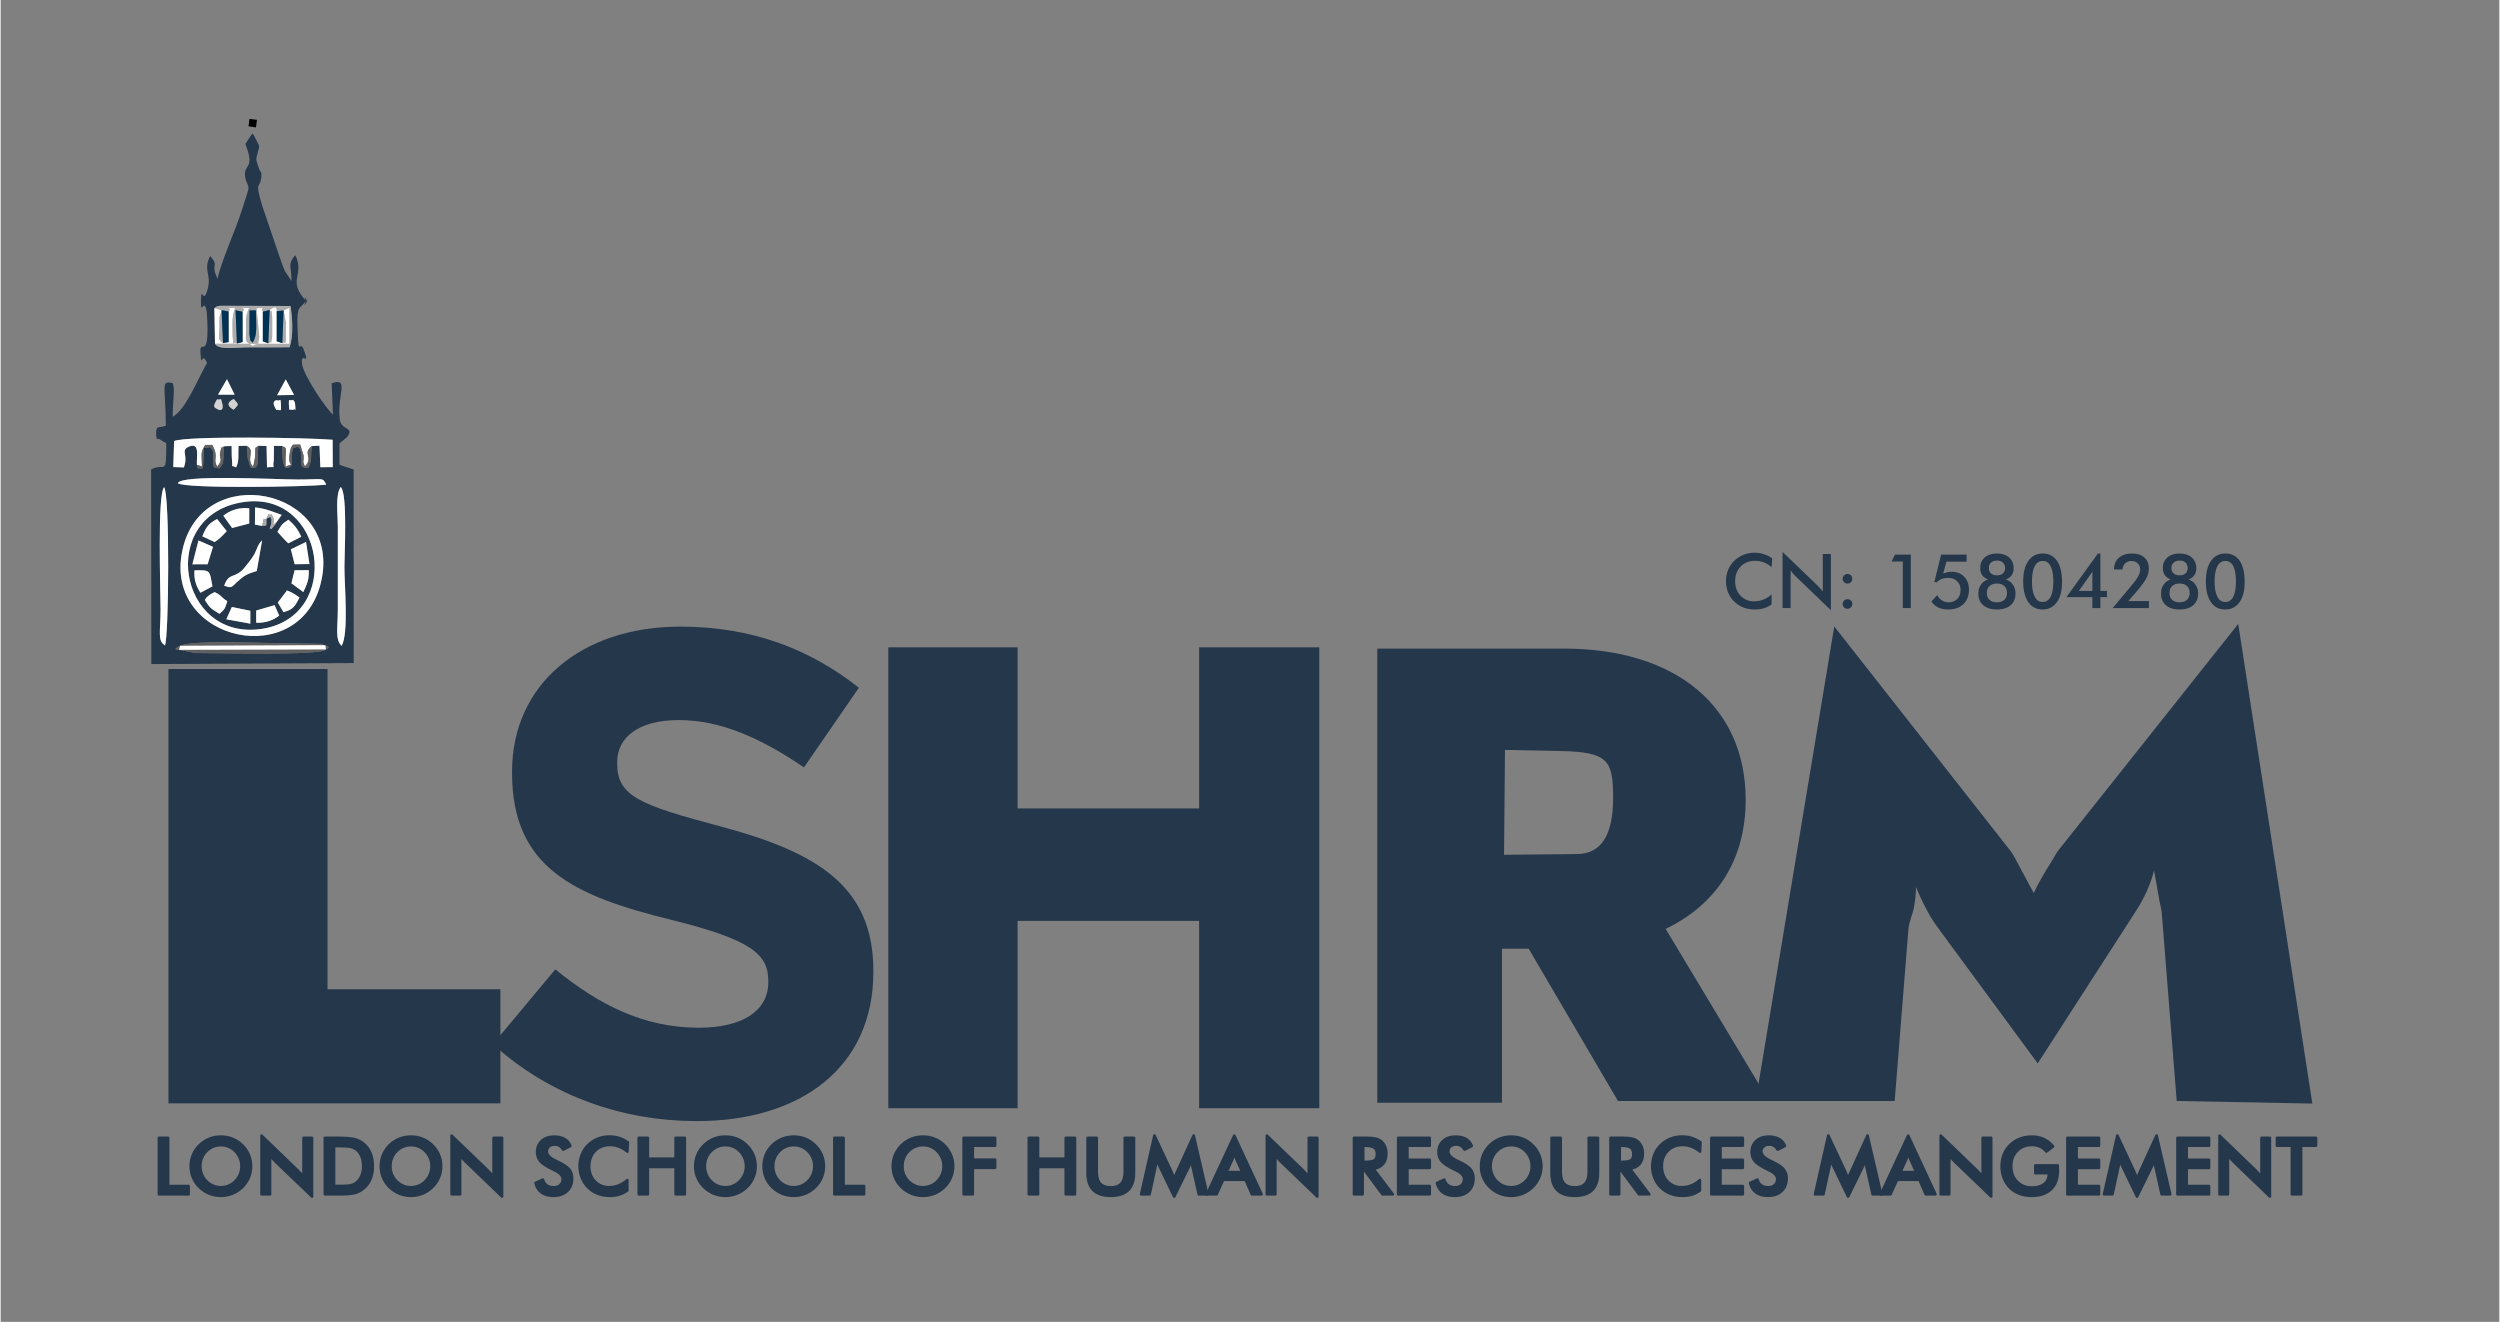 <?xml version="1.0" encoding="UTF-8"?>
<svg xmlns="http://www.w3.org/2000/svg" xmlns:xlink="http://www.w3.org/1999/xlink" xmlns:xodm="http://www.corel.com/coreldraw/odm/2003" xml:space="preserve" width="348px" height="184px" version="1.1" style="shape-rendering:geometricPrecision; text-rendering:geometricPrecision; image-rendering:optimizeQuality; fill-rule:evenodd; clip-rule:evenodd" viewBox="0 0 348.91 184.58">
 <rect x="0" y="0" width="348.91" height="184.58" fill="#808080" stroke="none"/>
 <defs>
  <style type="text/css">
   
    .str0 {stroke:#25374B;stroke-width:0.37;stroke-linejoin:round;stroke-miterlimit:2.613}
    .fil9 {fill:none}
    .fil8 {fill:none;fill-rule:nonzero}
    .fil1 {fill:#25374B}
    .fil7 {fill:black}
    .fil5 {fill:#013253}
    .fil4 {fill:#616161}
    .fil3 {fill:#ACACAC}
    .fil6 {fill:lightgrey}
    .fil2 {fill:white}
    .fil0 {fill:#25374B;fill-rule:nonzero}
   
  </style>
 </defs>
 <g id="Layer_x0020_1">
  <g id="_1838889512384">
   <g>
    <polygon class="fil0" points="23.43,154.07 69.78,154.07 69.78,138.14 45.64,138.14 45.64,93.42 23.43,93.42 "></polygon>
    <path class="fil0" d="M97.21 156.55c14.48,0 24.65,-7.48 24.65,-20.81l0 -0.19c0,-11.7 -7.67,-16.49 -21.29,-20.14 -11.61,-3.07 -14.48,-4.31 -14.48,-8.82l0 -0.19c0,-3.36 2.87,-5.85 8.63,-5.85 5.75,0 11.41,2.49 17.45,6.61l7.67 -11.12c-6.9,-5.47 -15.05,-8.54 -24.93,-8.54 -13.81,0 -23.5,8.06 -23.5,20.24l0 0.19c0,13.24 8.63,17.17 22.25,20.52 11.22,2.79 13.53,4.8 13.53,8.54l0 0.19c0,3.93 -3.55,6.33 -9.69,6.33 -7.67,0 -13.91,-3.16 -20.05,-8.15l-8.72 10.45c8.05,7.29 18.22,10.74 28.48,10.74z"></path>
    <polygon class="fil0" points="123.95,154.75 123.95,90.39 142,90.39 142,112.89 167.35,112.89 167.35,90.39 184.13,90.39 184.13,154.75 167.35,154.75 167.35,128.59 142,128.59 142,154.75 "></polygon>
    <path class="fil0" d="M225.84 153.74l21.09 0 -14.43 -24.03c7.1,-3.43 11.17,-9.62 11.17,-18.02 0,-13.05 -9.78,-21.12 -25.35,-21.12l-26.09 0 0 63.41 17.41 0 0 -21.5 3.73 0 12.47 21.26zm-0.68 -42.31c0,5.22 -1.68,7.8 -5.05,7.83l-10.18 0.1 0.13 -14.64 7.7 0.15c6.69,0.14 7.4,1.26 7.4,6.56z"></path>
    <path class="fil0" d="M301.77 127.43c-0.02,-0.34 -0.27,-1.25 -0.52,-2.75 -0.2,-1.26 -0.41,-2.3 -0.56,-3.12 -0.24,0.98 -0.59,1.96 -1.03,2.94 -0.44,0.98 -1,1.97 -1.67,2.99l-13.54 21 -14.09 -19.15c-0.69,-0.94 -1.21,-1.89 -1.67,-2.79 -0.47,-0.9 -0.88,-1.8 -1.22,-2.68 -0.03,0.9 -0.12,1.85 -0.3,2.84 -0.18,0.99 -0.69,1.98 -0.78,3.1l-1.91 23.93 -19.41 0 10.97 -66.26 24.65 31.39c0.31,0.39 0.68,1.14 1.22,2.14 0.55,1 1.2,2.23 1.99,3.7 0.56,-1.24 1.45,-2.8 2.65,-4.7 0.32,-0.5 0.52,-0.93 0.71,-1.17l25.19 -31.72 10.35 66.98 -18.94 -0.36 -2.09 -26.31z"></path>
    <g>
     <path class="fil1" d="M25.06 90.18c1.84,-0.86 12.21,-0.33 15.43,-0.34l4.22 0.07c0.07,0.01 0.18,0.07 0.23,0.08 0.05,0.01 0.14,0.06 0.21,0.1l0.2 0.04c0.92,0.23 0.09,0.53 0.06,0.55 -0.52,0.9 -15.22,0.49 -18.17,0.51l-2.33 -0.45c-1.08,0.04 -0.04,-0.48 0.15,-0.56zm22.43 -22.17c0.97,0.89 0.51,9.34 0.51,11.13 0,2.71 0.62,9.3 -0.39,11.05 -0.94,-0.87 -0.53,-2.54 -0.53,-5.09l0 -11.6c0,-1.63 -0.38,-4.47 0.41,-5.49zm-24.66 0.02c0.81,1.12 0.66,20.94 0.11,22.09 -1.09,-0.65 -0.61,-1.98 -0.61,-5.02 0,-2.27 -0.48,-16.14 0.5,-17.07zm22.01 12.76c-2.56,13.16 -22.15,8.9 -19.48,-3.88 2.63,-12.65 21.96,-8.86 19.48,3.88zm0.62 -13.12c-2.47,0.32 -19.6,0.6 -20.72,-0.19 0.28,-1.26 13.83,-0.52 16.75,-0.52 3.59,0 3.44,-0.36 3.97,0.71zm-2.01 -5.38c-0.22,1.41 0.11,1.89 -0.51,3.06 -1.47,0.01 -0.73,-0.81 -1,-2.12 -0.17,-0.82 -0.18,-0.48 -0.45,-0.88 -0.95,0.45 -0.46,-0.25 -0.81,0.85 -0.27,0.87 0.55,2.21 -0.95,2.12 -0.54,-1.09 -0.26,-1.72 -0.46,-3.05l-1.11 -0.01c-0.02,0.36 0,1.86 -0.02,2 -0.28,1.42 0.51,0.8 -0.95,1l-0.06 -2.98 -1.14 -0.04c-0.26,1.74 0.37,3.51 -1.12,3l-0.38 -1.31c-0.06,-0.68 -0.01,-0.92 -0.13,-1.68l-1.15 0.02c-0.07,1.28 0.13,2.08 -0.34,3 -0.85,-0.5 -0.4,0.42 -0.59,-1.34 -0.04,-0.37 0,-1.15 -0.03,-1.65l-1.03 0.03c-0.29,1.46 0.19,2.16 -0.67,3.1 -1.13,-0.24 -0.75,-0.02 -0.84,-1.17 -0.14,-1.63 0.24,-0.84 -0.48,-1.83 -1.34,0.56 -0.65,-1.01 -0.9,1.47 -0.08,0.81 0.02,0.95 -0.18,1.56 -1.24,-0.12 -0.38,0.06 -0.75,-0.53 -0.07,-1.07 0.45,-3.16 -1.04,-2.57 -1.36,0.54 -0.09,1.1 -0.78,2.93l-1.48 -0.05 0.12 -3.63c1.68,-0.75 19,-0.47 22.13,-0.18l0.02 3.82 -1.73 0.01 -0.12 -3 -1.07 0.05zm-2.32 -5.71c0.09,1.28 0,0.22 -0.3,0.67 -0.51,-0.25 -0.52,0.41 -0.58,-0.66 -0.06,-1.24 0.14,-0.47 0.58,-0.76 0.18,0.33 0.25,0.09 0.3,0.75zm-1.99 0.02c0.06,1.16 -0.16,0.46 -0.63,0.67 -0.85,-1.36 -0.05,-1.31 0,-1.4 0.6,0.31 0.56,-0.63 0.63,0.73zm-6.6 -0.89c0.8,0.88 0.7,0.71 0,1.5 -0.93,-0.48 -0.97,-1.03 0,-1.5zm-1.61 0.6c0.28,1.11 -0.35,0.92 -0.38,0.95 -0.73,-0.36 -1.05,-0.34 -0.33,-1.5 0.65,0.19 0.45,-0.44 0.71,0.55zm8.88 -3.33l1.16 2.17 -2.37 0.04 1.21 -2.21zm-8.21 -0.03l1.07 2.16 -2.32 0 1.25 -2.16zm-1.76 -9.92c0.29,-0.18 0.13,-0.2 0.73,-0.33l9.91 0.03c0.25,1.73 0.43,4.15 -0.14,5.76 -1.82,0.04 -3.66,0.01 -5.48,0.01 -2.24,0 -4.46,0.41 -4.93,-0.5l-0.09 -4.97zm6.15 -22.1c0.03,-0.15 0.14,-0.19 0.07,-0.66l-0.7 -1.36c-0.03,-0.13 -0.11,-0.14 -0.24,-0.26l-0.95 1.45 0.28 0.79c0.98,2.95 -0.88,1.94 -0.18,4.38 0.02,0.07 0.08,0.15 0.1,0.22 0.23,0.68 0.4,0.44 -0.01,1.74 -0.25,0.82 -0.48,1.5 -0.74,2.3 -0.9,2.79 -2.87,7.08 -3.34,9.42l-0.36 -0.92c-0.29,-1.24 0.46,-0.99 -0.67,-2.29 -1.03,2.09 0.22,2.41 -0.34,4.6 -0.65,2.5 -0.87,-0.79 -0.94,1.67 -0.06,2.35 0.49,-0.79 0.82,1.68 0.49,7.28 -1.08,3.28 -0.89,5.64 0.19,2.39 0.11,-0.48 0.92,1.34 -1.32,2.29 -2.99,6.57 -4.79,7.52 -0.02,-2.15 0.35,-3.85 0,-4.68 -1.78,-0.47 -0.97,0.53 -0.97,5.95 -1.01,0.33 -1.37,-0.1 -1.35,1.09 0.01,1.16 0.29,0.62 0.41,0.74l0.72 0.46c0.05,-0.07 0.2,0.09 0.28,0.16 0.01,4.78 -0.16,2.6 -2.11,3.64l0.03 27.18 28.26 -0.14 -0.01 -27.04 -1.7 -0.54c-0.05,-0.12 -0.19,-0.06 -0.28,-0.12l0 -2.98 1.03 -0.84c1.17,-1.49 -0.79,-0.92 -0.98,-2.47 -0.44,-3.43 1.41,-5.96 -1.14,-5.08l0.18 4.38c-0.82,-0.64 -4.13,-5.47 -4.32,-7.1 -0.21,-1.92 1.19,0.59 0.27,-1.91 -0.56,-1.54 -0.72,0.98 -0.86,-2.18 -0.19,-4.05 0.14,-3.48 0.78,-4.27 1.41,-1.74 -0.39,1.3 0.34,-0.41 -0.59,-1.52 0.84,1.02 -0.34,-0.44 -2.09,-2.56 0.15,-3.22 -1.1,-5.93 -0.01,0.02 -0.34,0.25 -0.57,0.74 -0.33,0.7 0.01,1.07 0.01,2.85l-0.92 -1.4c-0.15,-0.32 -0.33,-0.83 -0.47,-1.19l-2.69 -7.9c-1.04,-3.5 -0.41,-2.4 -0.17,-3.73 0.01,-0.07 0.03,-0.17 0.04,-0.24 0.06,-0.91 -0.1,-0.64 -0.31,-1.21 -0.61,-1.73 -0.39,-1.26 -0.1,-2.65z"></path>
     <g>
      <path class="fil1" d="M32.28 84.76l2.58 0.53 0 1.8 -3.35 -0.61 0.77 -1.72zm3.4 2.2l0 -1.71 2.57 -0.75 0.64 1.46c-0.75,0.61 -1.87,1.06 -3.21,1zm-7.17 -3.18c0.23,-0.3 0.11,-0.27 0.49,-0.57 0.49,-0.39 0.48,-0.3 0.89,-0.53 1.11,0.55 0.82,0.69 1.76,1.27 -0.38,1.11 -0.27,1.03 -1.1,1.77 -1.16,-0.75 -1.3,-0.73 -2.04,-1.94zm10.98 1.7l-0.79 -1.34 1.28 -1.69c0.93,0.37 1.02,0.5 1.75,0.98 -0.6,1.14 -0.81,1.68 -2.24,2.05zm1.55 -5.85l1.98 -0.02c0.06,1.28 -0.21,1.9 -0.76,3.07l-1.66 -1.23 0.44 -1.82zm-13.98 0.01c2.32,-0.05 2.09,-0.01 2.51,2.24l-1.67 0.89c-0.65,-1 -0.92,-1.88 -0.84,-3.13zm15.58 -3.96l0.48 3.08 -2.07 0.03 -0.53 -2.09 2.12 -1.02zm-15.02 -0.21l2.03 0.89 -0.75 2.43 -2.13 0.01 0.85 -3.33zm8.89 -0.01c-0.65,0.59 -0.68,1.17 -1.08,1.92 -0.31,0.57 -0.87,1.23 -1.25,1.73 -1.47,1.88 -2.27,0.66 -2.97,2.68 1.01,0.34 0.96,0.29 1.78,-0.5 0.95,-0.89 1.34,-1.12 2.77,-1.56l0.75 -4.27zm0 0c0,0 0,0 0,0l0 0zm2.14 -1.2c0.57,-0.94 0.53,-1.04 1.53,-1.69 0.76,0.68 1.19,1.1 1.8,2.38l-1.82 0.92c-0.55,-0.5 -1.01,-1.07 -1.51,-1.61zm-10.49 0.63c0.59,-1.45 0.9,-1.77 2.06,-2.42l1.35 1.7c-0.54,0.57 -1.06,1.14 -1.7,1.52l-1.71 -0.8zm8.95 -2.46c-0.06,1.02 0.22,0.96 -0.59,1.01l-1.02 -0.19 0.03 -2.39c1.41,0.13 2.51,0.61 3.71,1.04l-0.75 1.06c-0.05,0.09 -0.11,0.21 -0.15,0.28l-0.53 0.63 -0.25 -0.1c0.29,-0.78 0.2,-0.37 0.26,-1.26 -0.32,-0.24 0.25,-0.55 -0.71,-0.08zm-6.02 -0.41c0.85,-0.72 2.21,-1.22 3.62,-1.04l0 2.12 -2.39 0.63 -1.23 -1.71zm2.86 -1.92c-12.12,1.76 -9.21,19.54 2.56,17.71 11.37,-1.78 8.77,-19.35 -2.56,-17.71z"></path>
     </g>
     <path class="fil2" d="M33.95 70.1c11.33,-1.64 13.93,15.93 2.56,17.71 -11.77,1.83 -14.68,-15.95 -2.56,-17.71zm10.89 10.69c2.48,-12.74 -16.85,-16.53 -19.48,-3.88 -2.67,12.78 16.92,17.04 19.48,3.88z"></path>
     <path class="fil2" d="M27.4 64.91l0.71 0.22c-0.01,-1.45 -0.28,-1.98 0.46,-3l0.99 0c0.96,1.83 0.02,1.78 0.66,3.03 1,-1.07 0.13,-1.13 0.48,-2.21 0.34,-1.02 -0.46,0.04 0.52,-0.64l1.03 -0.03c0.03,0.5 -0.01,1.28 0.03,1.65 0.19,1.76 -0.26,0.84 0.59,1.34 0.47,-0.92 0.27,-1.72 0.34,-3l1.15 -0.02c1.26,0.72 -0.12,1.65 0.83,2.89 0.04,-0.06 0.11,-0.21 0.12,-0.17l0.2 -1.06c0.16,-1.96 -0.19,-1.04 0.48,-1.67l1.14 0.04 0.06 2.98c1.46,-0.2 0.67,0.42 0.95,-1 0.02,-0.14 0,-1.64 0.02,-2l1.11 0.01c0.8,0.41 0.51,-0.08 0.5,2.88 1.64,-0.66 0.08,0.48 0.67,-2.24 0.13,-0.62 0.16,-0.46 0.39,-0.82l0.99 -0.02 0.47 1.5c0.08,0.99 -0.21,0.7 0.19,1.56 1.27,-1.29 -0.42,-1.77 0.97,-2.84l1.07 -0.05 0.12 3 1.73 -0.01 -0.02 -3.82c-3.13,-0.29 -20.45,-0.57 -22.13,0.18l-0.12 3.63 1.48 0.05c0.69,-1.83 -0.58,-2.39 0.78,-2.93 1.49,-0.59 0.97,1.5 1.04,2.57z"></path>
     <path class="fil3" d="M35.19 47.85c-0.3,-0.46 -0.26,0.24 -0.46,-1.16l0.02 -3.35 0.89 0c0,1.81 0.28,3.41 -0.45,4.51zm-4.34 -4.54l-0.3 1.02c-0.03,0.27 0,1.03 0,1.35 -0.01,1.15 -0.29,1.87 0.5,2.23l-0.2 -4.6 0.97 0.19c0.68,-0.59 -0.94,-0.46 0.9,-0.5 -0.51,1.47 -0.33,2.43 -0.33,4 0.19,1.83 -0.01,0.53 0.6,0.96l-0.19 -4.64 0.97 0.21c0.7,-0.62 -0.94,-0.51 0.91,-0.52 -0.53,1.31 -0.42,1.56 -0.41,3 0.01,1.83 -0.3,1.47 0.92,2.31 1.14,-0.77 0.54,0.59 0.92,-1.29l-0.38 -3.99c1.61,-0.04 0.44,-0.13 0.88,0.49l0.95 -0.25 -0.19 4.66c0.71,-0.54 0.23,0.65 0.55,-0.92l0 -2.69c-0.23,-2.12 0.08,-0.32 -0.36,-1.05 0.29,-0.18 1.04,-0.83 0.99,0.18l0.96 -0.11 -0.18 4.57c0.45,-0.43 0.55,1.13 0.49,-2.93l-0.31 -1.64 0.81 -0.37 0.01 5.03 -10.4 -0.01c0.47,0.91 2.69,0.5 4.93,0.5 1.82,0 3.66,0.03 5.48,-0.01 0.57,-1.61 0.39,-4.03 0.14,-5.76l-9.91 -0.03c-0.6,0.13 -0.44,0.15 -0.73,0.33l1.01 0.28z"></path>
     <path class="fil2" d="M22.83 68.03c-0.98,0.93 -0.5,14.8 -0.5,17.07 0,3.04 -0.48,4.37 0.61,5.02 0.55,-1.15 0.7,-20.97 -0.11,-22.09z"></path>
     <path class="fil2" d="M47.49 68.01c-0.79,1.02 -0.41,3.86 -0.41,5.49l0 11.6c0,2.55 -0.41,4.22 0.53,5.09 1.01,-1.75 0.39,-8.34 0.39,-11.05 0,-1.79 0.46,-10.24 -0.51,-11.13z"></path>
     <path class="fil2" d="M24.74 67.48c1.12,0.79 18.25,0.51 20.72,0.19 -0.53,-1.07 -0.38,-0.71 -3.97,-0.71 -2.92,0 -16.47,-0.74 -16.75,0.52z"></path>
     <path class="fil2" d="M29.93 48l10.4 0.01 -0.01 -5.03 -0.81 0.37 0.31 1.64c0.06,4.06 -0.04,2.5 -0.49,2.93l-0.78 -0.26 0 -4.2c0.05,-1.01 -0.7,-0.36 -0.99,-0.18 0.44,0.73 0.13,-1.07 0.36,1.05l0 2.69c-0.32,1.57 0.16,0.38 -0.55,0.92l-0.76 -0.28 0 -4.13c-0.44,-0.62 0.73,-0.53 -0.88,-0.49l0.38 3.99c-0.38,1.88 0.22,0.52 -0.92,1.29 -1.22,-0.84 -0.91,-0.48 -0.92,-2.31 -0.01,-1.44 -0.12,-1.69 0.41,-3 -1.85,0.01 -0.21,-0.1 -0.91,0.52l0.01 4.23 -0.79 0.2c-0.61,-0.43 -0.41,0.87 -0.6,-0.96 0,-1.57 -0.18,-2.53 0.33,-4 -1.84,0.04 -0.22,-0.09 -0.9,0.5l0.01 4.26 -0.78 0.15c-0.79,-0.36 -0.51,-1.08 -0.5,-2.23 0,-0.32 -0.03,-1.08 0,-1.35l0.3 -1.02 -1.01 -0.28 0.09 4.97z"></path>
     <path class="fil4" d="M24.91 90.74l2.33 0.45c2.95,-0.02 17.65,0.39 18.17,-0.51 0.03,-0.02 0.86,-0.32 -0.06,-0.55l0.06 0.55 -20.5 0.06 0.15 -0.56 20.09 -0.09c-0.07,-0.04 -0.16,-0.09 -0.21,-0.1 -0.05,-0.01 -0.16,-0.07 -0.23,-0.08l-4.22 -0.07c-3.22,0.01 -13.59,-0.52 -15.43,0.34 -0.19,0.08 -1.23,0.6 -0.15,0.56z"></path>
     <polygon class="fil2" points="24.91,90.74 45.41,90.68 45.35,90.13 45.15,90.09 25.06,90.18 "></polygon>
     <path class="fil2" d="M35.76 79.73c-1.43,0.44 -1.82,0.67 -2.77,1.56 -0.82,0.79 -0.77,0.84 -1.78,0.5 0.7,-2.02 1.5,-0.8 2.97,-2.68 0.38,-0.5 0.94,-1.16 1.25,-1.73 0.4,-0.75 0.43,-1.33 1.08,-1.92l-0.75 4.27zm0.75 -4.27c0,0 0,0 0,0z"></path>
     <path class="fil2" d="M31.09 72.02l1.23 1.71 2.39 -0.63 0 -2.12c-1.41,-0.18 -2.77,0.32 -3.62,1.04z"></path>
     <polygon class="fil2" points="26.77,78.8 28.9,78.79 29.65,76.36 27.62,75.47 "></polygon>
     <path class="fil2" d="M28.16 74.89l1.71 0.8c0.64,-0.38 1.16,-0.95 1.7,-1.52l-1.35 -1.7c-1.16,0.65 -1.47,0.97 -2.06,2.42z"></path>
     <path class="fil2" d="M38.65 74.26c0.5,0.54 0.96,1.11 1.51,1.61l1.82 -0.92c-0.61,-1.28 -1.04,-1.7 -1.8,-2.38 -1,0.65 -0.96,0.75 -1.53,1.69z"></path>
     <path class="fil2" d="M27.9 82.77l1.67 -0.89c-0.42,-2.25 -0.19,-2.29 -2.51,-2.24 -0.08,1.25 0.19,2.13 0.84,3.13z"></path>
     <polygon class="fil2" points="40.52,76.7 41.05,78.79 43.12,78.76 42.64,75.68 "></polygon>
     <path class="fil2" d="M29.89 82.68c-0.41,0.23 -0.4,0.14 -0.89,0.53 -0.38,0.3 -0.26,0.27 -0.49,0.57 0.74,1.21 0.88,1.19 2.04,1.94 0.83,-0.74 0.72,-0.66 1.1,-1.77 -0.94,-0.58 -0.65,-0.72 -1.76,-1.27z"></path>
     <path class="fil2" d="M35.68 86.96c1.34,0.06 2.46,-0.39 3.21,-1l-0.64 -1.46 -2.57 0.75 0 1.71z"></path>
     <polygon class="fil2" points="31.51,86.48 34.86,87.09 34.86,85.29 32.28,84.76 "></polygon>
     <path class="fil2" d="M39.49 85.48c1.43,-0.37 1.64,-0.91 2.24,-2.05 -0.73,-0.48 -0.82,-0.61 -1.75,-0.98l-1.28 1.69 0.79 1.34z"></path>
     <path class="fil2" d="M40.6 81.45l1.66 1.23c0.55,-1.17 0.82,-1.79 0.76,-3.07l-1.98 0.02 -0.44 1.82z"></path>
     <path class="fil2" d="M36.52 73.44c0.36,-1.75 0.12,-0.6 0.59,-1.01 0.62,-1.26 -0.06,-0.32 0.73,-0.6 0.49,0.99 0.31,0.63 0.13,1.78 0.13,-1 -0.05,-0.06 0.52,-0.65l0.75 -1.06c-1.2,-0.43 -2.3,-0.91 -3.71,-1.04l-0.03 2.39 1.02 0.19zm1.29 0.43l-0.25 -0.1 0.25 0.1z"></path>
     <path class="fil4" d="M43.45 62.29c-1.39,1.07 0.3,1.55 -0.97,2.84 -0.4,-0.86 -0.11,-0.57 -0.19,-1.56l-0.47 -1.5 -0.99 0.02c-0.23,0.36 -0.26,0.2 -0.39,0.82 -0.59,2.72 0.97,1.58 -0.67,2.24 0.01,-2.96 0.3,-2.47 -0.5,-2.88 0.2,1.33 -0.08,1.96 0.46,3.05 1.5,0.09 0.68,-1.25 0.95,-2.12 0.35,-1.1 -0.14,-0.4 0.81,-0.85 0.27,0.4 0.28,0.06 0.45,0.88 0.27,1.31 -0.47,2.13 1,2.12 0.62,-1.17 0.29,-1.65 0.51,-3.06z"></path>
     <polygon class="fil5" points="32.99,47.96 33.78,47.76 33.77,43.53 32.8,43.32 "></polygon>
     <polygon class="fil5" points="31.05,47.91 31.83,47.76 31.82,43.5 30.85,43.31 "></polygon>
     <polygon class="fil5" points="39.33,47.92 39.51,43.35 38.55,43.46 38.55,47.66 "></polygon>
     <path class="fil5" d="M35.19 47.85c0.73,-1.1 0.45,-2.7 0.45,-4.51l-0.89 0 -0.02 3.35c0.2,1.4 0.16,0.7 0.46,1.16z"></path>
     <polygon class="fil5" points="37.37,47.94 37.56,43.28 36.61,43.53 36.61,47.66 "></polygon>
     <path class="fil4" d="M27.4 64.91c0.37,0.59 -0.49,0.41 0.75,0.53 0.2,-0.61 0.1,-0.75 0.18,-1.56 0.25,-2.48 -0.44,-0.91 0.9,-1.47 0.72,0.99 0.34,0.2 0.48,1.83 0.09,1.15 -0.29,0.93 0.84,1.17 0.86,-0.94 0.38,-1.64 0.67,-3.1 -0.98,0.68 -0.18,-0.38 -0.52,0.64 -0.35,1.08 0.52,1.14 -0.48,2.21 -0.64,-1.25 0.3,-1.2 -0.66,-3.03l-0.99 0c-0.74,1.02 -0.47,1.55 -0.46,3l-0.71 -0.22z"></path>
     <polygon class="fil2" points="38.6,55.19 40.97,55.15 39.81,52.98 "></polygon>
     <polygon class="fil2" points="30.35,55.11 32.67,55.11 31.6,52.95 "></polygon>
     <path class="fil4" d="M35.99 62.24c-0.67,0.63 -0.32,-0.29 -0.48,1.67l-0.2 1.06c-0.01,-0.04 -0.08,0.11 -0.12,0.17 -0.95,-1.24 0.43,-2.17 -0.83,-2.89 0.12,0.76 0.07,1 0.13,1.68l0.38 1.31c1.49,0.51 0.86,-1.26 1.12,-3z"></path>
     <path class="fil3" d="M37.11 72.43c-0.47,0.41 -0.23,-0.74 -0.59,1.01 0.81,-0.05 0.53,0.01 0.59,-1.01 0.96,-0.47 0.39,-0.16 0.71,0.08 -0.06,0.89 0.03,0.48 -0.26,1.26l0.25 0.1 0.53 -0.63c0.04,-0.07 0.1,-0.19 0.15,-0.28 -0.57,0.59 -0.39,-0.35 -0.52,0.65 0.18,-1.15 0.36,-0.79 -0.13,-1.78 -0.79,0.28 -0.11,-0.66 -0.73,0.6z"></path>
     <path class="fil6" d="M30.55 57.26c0.03,-0.03 0.66,0.16 0.38,-0.95 -0.26,-0.99 -0.06,-0.36 -0.71,-0.55 -0.72,1.16 -0.4,1.14 0.33,1.5z"></path>
     <path class="fil6" d="M32.54 57.21c0.7,-0.79 0.8,-0.62 0,-1.5 -0.97,0.47 -0.93,1.02 0,1.5z"></path>
     <path class="fil2" d="M38.51 57.27c0.47,-0.21 0.69,0.49 0.63,-0.67 -0.07,-1.36 -0.03,-0.42 -0.63,-0.73 -0.05,0.09 -0.85,0.04 0,1.4z"></path>
     <polygon class="fil7" points="34.74,16.6 34.61,17.64 35.65,17.79 35.79,16.73 "></polygon>
     <path class="fil2" d="M40.83 57.25c0.3,-0.45 0.39,0.61 0.3,-0.67 -0.05,-0.66 -0.12,-0.42 -0.3,-0.75 -0.44,0.29 -0.64,-0.48 -0.58,0.76 0.06,1.07 0.07,0.41 0.58,0.66z"></path>
    </g>
    <g>
     <polygon class="fil8 str0" points="22.1,166.77 22.1,158.89 23.38,158.89 23.38,165.62 26.24,165.62 26.24,166.77 "></polygon>
    </g>
    <g>
     <path id="_1" class="fil8 str0" d="M33.63 162.85c0,-0.4 -0.08,-0.78 -0.22,-1.14 -0.15,-0.35 -0.36,-0.67 -0.63,-0.95 -0.26,-0.28 -0.57,-0.49 -0.92,-0.64 -0.35,-0.15 -0.72,-0.22 -1.11,-0.22 -0.38,0 -0.75,0.07 -1.1,0.22 -0.35,0.14 -0.66,0.36 -0.93,0.64 -0.28,0.27 -0.49,0.59 -0.63,0.95 -0.14,0.36 -0.21,0.74 -0.21,1.14 0,0.4 0.07,0.77 0.21,1.13 0.14,0.35 0.35,0.67 0.63,0.95 0.27,0.28 0.58,0.49 0.93,0.64 0.34,0.15 0.71,0.22 1.1,0.22 0.39,0 0.75,-0.07 1.1,-0.22 0.34,-0.15 0.66,-0.36 0.93,-0.64 0.27,-0.28 0.48,-0.6 0.63,-0.95 0.14,-0.36 0.22,-0.74 0.22,-1.13zm1.33 0c0,0.56 -0.11,1.09 -0.31,1.58 -0.22,0.5 -0.52,0.95 -0.92,1.34 -0.41,0.39 -0.86,0.69 -1.37,0.9 -0.51,0.2 -1.05,0.31 -1.61,0.31 -0.56,0 -1.1,-0.11 -1.62,-0.31 -0.51,-0.22 -0.97,-0.51 -1.36,-0.9 -0.4,-0.39 -0.71,-0.83 -0.91,-1.33 -0.21,-0.49 -0.32,-1.02 -0.32,-1.59 0,-0.57 0.11,-1.1 0.32,-1.59 0.2,-0.5 0.51,-0.95 0.91,-1.34 0.4,-0.4 0.86,-0.69 1.37,-0.9 0.5,-0.2 1.04,-0.3 1.61,-0.3 0.57,0 1.11,0.1 1.61,0.3 0.51,0.21 0.97,0.5 1.37,0.9 0.4,0.39 0.7,0.84 0.92,1.34 0.2,0.5 0.31,1.03 0.31,1.59z"></path>
    </g>
    <g>
     <path id="_2" class="fil8 str0" d="M36.43 166.77l0 -8.19 5 4.82c0.14,0.13 0.28,0.28 0.42,0.43 0.14,0.16 0.28,0.33 0.44,0.52l0 -5.46 1.18 0 0 8.19 -5.11 -4.9c-0.13,-0.14 -0.26,-0.28 -0.39,-0.42 -0.13,-0.15 -0.25,-0.31 -0.36,-0.47l0 5.48 -1.18 0z"></path>
    </g>
    <g>
     <path id="_3" class="fil8 str0" d="M46.55 165.61l1.08 0c0.59,0 1.03,-0.04 1.33,-0.11 0.3,-0.08 0.55,-0.22 0.77,-0.4 0.3,-0.26 0.52,-0.57 0.67,-0.95 0.15,-0.38 0.23,-0.82 0.23,-1.32 0,-0.51 -0.08,-0.95 -0.23,-1.32 -0.15,-0.38 -0.37,-0.7 -0.67,-0.96 -0.22,-0.18 -0.49,-0.31 -0.8,-0.39 -0.31,-0.08 -0.79,-0.12 -1.45,-0.12l-0.47 0 -0.46 0 0 5.57zm-1.28 1.16l0 -7.88 1.73 0c1.12,0 1.91,0.06 2.37,0.17 0.46,0.12 0.86,0.3 1.2,0.57 0.46,0.35 0.8,0.79 1.04,1.34 0.23,0.55 0.35,1.17 0.35,1.87 0,0.7 -0.12,1.32 -0.35,1.86 -0.24,0.54 -0.58,0.98 -1.04,1.33 -0.34,0.27 -0.73,0.46 -1.17,0.57 -0.44,0.11 -1.13,0.17 -2.06,0.17l-0.34 0 -1.73 0z"></path>
    </g>
    <g>
     <path id="_4" class="fil8 str0" d="M60.17 162.85c0,-0.4 -0.07,-0.78 -0.22,-1.14 -0.14,-0.35 -0.35,-0.67 -0.63,-0.95 -0.26,-0.28 -0.57,-0.49 -0.92,-0.64 -0.35,-0.15 -0.72,-0.22 -1.1,-0.22 -0.39,0 -0.76,0.07 -1.11,0.22 -0.35,0.14 -0.66,0.36 -0.93,0.64 -0.27,0.27 -0.48,0.59 -0.63,0.95 -0.14,0.36 -0.21,0.74 -0.21,1.14 0,0.4 0.07,0.77 0.21,1.13 0.15,0.35 0.36,0.67 0.63,0.95 0.27,0.28 0.58,0.49 0.93,0.64 0.35,0.15 0.72,0.22 1.11,0.22 0.38,0 0.74,-0.07 1.09,-0.22 0.35,-0.15 0.66,-0.36 0.93,-0.64 0.28,-0.28 0.49,-0.6 0.63,-0.95 0.15,-0.36 0.22,-0.74 0.22,-1.13zm1.33 0c0,0.56 -0.1,1.09 -0.31,1.58 -0.21,0.5 -0.52,0.95 -0.92,1.34 -0.4,0.39 -0.86,0.69 -1.37,0.9 -0.51,0.2 -1.04,0.31 -1.6,0.31 -0.57,0 -1.11,-0.11 -1.63,-0.31 -0.51,-0.22 -0.96,-0.51 -1.36,-0.9 -0.4,-0.39 -0.7,-0.83 -0.91,-1.33 -0.21,-0.49 -0.31,-1.02 -0.31,-1.59 0,-0.57 0.1,-1.1 0.31,-1.59 0.21,-0.5 0.51,-0.95 0.91,-1.34 0.4,-0.4 0.86,-0.69 1.37,-0.9 0.51,-0.2 1.05,-0.3 1.62,-0.3 0.56,0 1.1,0.1 1.61,0.3 0.5,0.21 0.96,0.5 1.36,0.9 0.4,0.39 0.71,0.84 0.92,1.34 0.21,0.5 0.31,1.03 0.31,1.59z"></path>
    </g>
    <g>
     <path id="_5" class="fil8 str0" d="M62.97 166.77l0 -8.19 5.01 4.82c0.13,0.13 0.27,0.28 0.41,0.43 0.14,0.16 0.29,0.33 0.44,0.52l0 -5.46 1.18 0 0 8.19 -5.1 -4.9c-0.14,-0.14 -0.27,-0.28 -0.4,-0.42 -0.13,-0.15 -0.25,-0.31 -0.36,-0.47l0 5.48 -1.18 0z"></path>
    </g>
    <g>
     <path id="_6" class="fil8 str0" d="M74.69 165.19l1.02 -0.47c0.1,0.35 0.28,0.62 0.54,0.8 0.25,0.19 0.58,0.28 0.99,0.28 0.38,0 0.68,-0.11 0.9,-0.32 0.23,-0.21 0.34,-0.49 0.34,-0.85 0,-0.46 -0.38,-0.87 -1.15,-1.23 -0.11,-0.06 -0.19,-0.1 -0.25,-0.12 -0.87,-0.42 -1.45,-0.81 -1.74,-1.15 -0.28,-0.34 -0.43,-0.76 -0.43,-1.26 0,-0.64 0.22,-1.16 0.65,-1.56 0.44,-0.39 1.01,-0.59 1.72,-0.59 0.58,0 1.07,0.11 1.46,0.33 0.39,0.23 0.66,0.55 0.81,0.97l-1 0.51c-0.16,-0.24 -0.33,-0.43 -0.52,-0.54 -0.19,-0.11 -0.41,-0.17 -0.65,-0.17 -0.34,0 -0.62,0.09 -0.82,0.27 -0.2,0.18 -0.3,0.42 -0.3,0.72 0,0.47 0.44,0.91 1.33,1.32 0.07,0.04 0.12,0.06 0.16,0.08 0.78,0.36 1.32,0.71 1.61,1.05 0.29,0.34 0.43,0.77 0.43,1.28 0,0.75 -0.23,1.34 -0.7,1.78 -0.47,0.44 -1.11,0.66 -1.91,0.66 -0.67,0 -1.22,-0.15 -1.65,-0.46 -0.43,-0.31 -0.71,-0.75 -0.84,-1.33z"></path>
    </g>
    <g>
     <path id="_7" class="fil8 str0" d="M87.51 160.81c-0.36,-0.31 -0.75,-0.54 -1.15,-0.69 -0.4,-0.16 -0.83,-0.24 -1.27,-0.24 -0.86,0 -1.56,0.28 -2.1,0.83 -0.54,0.56 -0.81,1.27 -0.81,2.15 0,0.85 0.26,1.55 0.79,2.1 0.52,0.55 1.19,0.83 1.98,0.83 0.47,0 0.91,-0.08 1.33,-0.25 0.43,-0.16 0.83,-0.41 1.22,-0.75l0 1.45c-0.35,0.25 -0.72,0.43 -1.13,0.56 -0.4,0.12 -0.84,0.18 -1.31,0.18 -0.61,0 -1.16,-0.1 -1.67,-0.3 -0.51,-0.19 -0.96,-0.48 -1.35,-0.87 -0.38,-0.37 -0.68,-0.82 -0.88,-1.33 -0.21,-0.51 -0.31,-1.06 -0.31,-1.63 0,-0.58 0.1,-1.12 0.31,-1.63 0.2,-0.51 0.5,-0.95 0.89,-1.34 0.39,-0.38 0.84,-0.68 1.35,-0.87 0.5,-0.21 1.05,-0.3 1.63,-0.3 0.47,0 0.91,0.06 1.33,0.2 0.42,0.13 0.82,0.34 1.22,0.61l-0.07 1.29z"></path>
    </g>
    <g>
     <polygon id="_8" class="fil8 str0" points="89.1,166.77 89.1,158.89 90.37,158.89 90.37,161.8 94.25,161.8 94.25,158.89 95.53,158.89 95.53,166.77 94.25,166.77 94.25,162.95 90.37,162.95 90.37,166.77 "></polygon>
    </g>
    <g>
     <path id="_9" class="fil8 str0" d="M104.08 162.85c0,-0.4 -0.08,-0.78 -0.22,-1.14 -0.15,-0.35 -0.36,-0.67 -0.63,-0.95 -0.26,-0.28 -0.57,-0.49 -0.92,-0.64 -0.35,-0.15 -0.72,-0.22 -1.1,-0.22 -0.39,0 -0.76,0.07 -1.11,0.22 -0.35,0.14 -0.66,0.36 -0.93,0.64 -0.28,0.27 -0.49,0.59 -0.63,0.95 -0.14,0.36 -0.21,0.74 -0.21,1.14 0,0.4 0.07,0.77 0.21,1.13 0.14,0.35 0.35,0.67 0.63,0.95 0.27,0.28 0.58,0.49 0.93,0.64 0.34,0.15 0.71,0.22 1.11,0.22 0.38,0 0.74,-0.07 1.09,-0.22 0.35,-0.15 0.66,-0.36 0.93,-0.64 0.27,-0.28 0.48,-0.6 0.63,-0.95 0.14,-0.36 0.22,-0.74 0.22,-1.13zm1.33 0c0,0.56 -0.1,1.09 -0.31,1.58 -0.22,0.5 -0.52,0.95 -0.92,1.34 -0.41,0.39 -0.86,0.69 -1.37,0.9 -0.51,0.2 -1.05,0.31 -1.6,0.31 -0.57,0 -1.11,-0.11 -1.63,-0.31 -0.51,-0.22 -0.96,-0.51 -1.36,-0.9 -0.4,-0.39 -0.71,-0.83 -0.91,-1.33 -0.21,-0.49 -0.32,-1.02 -0.32,-1.59 0,-0.57 0.11,-1.1 0.32,-1.59 0.2,-0.5 0.51,-0.95 0.91,-1.34 0.4,-0.4 0.86,-0.69 1.37,-0.9 0.5,-0.2 1.04,-0.3 1.62,-0.3 0.56,0 1.1,0.1 1.61,0.3 0.5,0.21 0.96,0.5 1.36,0.9 0.4,0.39 0.7,0.84 0.92,1.34 0.21,0.5 0.31,1.03 0.31,1.59z"></path>
    </g>
    <g>
     <path id="_10" class="fil8 str0" d="M113.62 162.85c0,-0.4 -0.07,-0.78 -0.22,-1.14 -0.14,-0.35 -0.35,-0.67 -0.63,-0.95 -0.26,-0.28 -0.57,-0.49 -0.92,-0.64 -0.35,-0.15 -0.72,-0.22 -1.1,-0.22 -0.39,0 -0.76,0.07 -1.11,0.22 -0.35,0.14 -0.66,0.36 -0.93,0.64 -0.27,0.27 -0.48,0.59 -0.63,0.95 -0.14,0.36 -0.21,0.74 -0.21,1.14 0,0.4 0.07,0.77 0.21,1.13 0.15,0.35 0.36,0.67 0.63,0.95 0.27,0.28 0.58,0.49 0.93,0.64 0.35,0.15 0.72,0.22 1.11,0.22 0.38,0 0.74,-0.07 1.09,-0.22 0.35,-0.15 0.66,-0.36 0.93,-0.64 0.28,-0.28 0.49,-0.6 0.63,-0.95 0.15,-0.36 0.22,-0.74 0.22,-1.13zm1.33 0c0,0.56 -0.1,1.09 -0.31,1.58 -0.21,0.5 -0.52,0.95 -0.92,1.34 -0.4,0.39 -0.86,0.69 -1.37,0.9 -0.51,0.2 -1.04,0.31 -1.6,0.31 -0.57,0 -1.11,-0.11 -1.63,-0.31 -0.51,-0.22 -0.96,-0.51 -1.36,-0.9 -0.4,-0.39 -0.71,-0.83 -0.91,-1.33 -0.21,-0.49 -0.31,-1.02 -0.31,-1.59 0,-0.57 0.1,-1.1 0.31,-1.59 0.2,-0.5 0.51,-0.95 0.91,-1.34 0.4,-0.4 0.86,-0.69 1.37,-0.9 0.51,-0.2 1.05,-0.3 1.62,-0.3 0.56,0 1.1,0.1 1.61,0.3 0.5,0.21 0.96,0.5 1.36,0.9 0.4,0.39 0.71,0.84 0.92,1.34 0.21,0.5 0.31,1.03 0.31,1.59z"></path>
    </g>
    <g>
     <polygon id="_11" class="fil8 str0" points="116.42,166.77 116.42,158.89 117.7,158.89 117.7,165.62 120.56,165.62 120.56,166.77 "></polygon>
    </g>
    <g>
     <path id="_12" class="fil8 str0" d="M131.67 162.85c0,-0.4 -0.08,-0.78 -0.22,-1.14 -0.15,-0.35 -0.36,-0.67 -0.63,-0.95 -0.26,-0.28 -0.57,-0.49 -0.92,-0.64 -0.35,-0.15 -0.72,-0.22 -1.11,-0.22 -0.38,0 -0.75,0.07 -1.1,0.22 -0.35,0.14 -0.66,0.36 -0.94,0.64 -0.27,0.27 -0.48,0.59 -0.62,0.95 -0.14,0.36 -0.21,0.74 -0.21,1.14 0,0.4 0.07,0.77 0.21,1.13 0.14,0.35 0.35,0.67 0.62,0.95 0.28,0.28 0.59,0.49 0.94,0.64 0.34,0.15 0.71,0.22 1.1,0.22 0.39,0 0.75,-0.07 1.1,-0.22 0.34,-0.15 0.66,-0.36 0.93,-0.64 0.27,-0.28 0.48,-0.6 0.63,-0.95 0.14,-0.36 0.22,-0.74 0.22,-1.13zm1.33 0c0,0.56 -0.11,1.09 -0.32,1.58 -0.21,0.5 -0.51,0.95 -0.91,1.34 -0.41,0.39 -0.86,0.69 -1.37,0.9 -0.51,0.2 -1.05,0.31 -1.61,0.31 -0.56,0 -1.1,-0.11 -1.62,-0.31 -0.51,-0.22 -0.97,-0.51 -1.36,-0.9 -0.4,-0.39 -0.71,-0.83 -0.92,-1.33 -0.2,-0.49 -0.31,-1.02 -0.31,-1.59 0,-0.57 0.11,-1.1 0.31,-1.59 0.21,-0.5 0.52,-0.95 0.92,-1.34 0.4,-0.4 0.86,-0.69 1.37,-0.9 0.5,-0.2 1.04,-0.3 1.61,-0.3 0.57,0 1.11,0.1 1.61,0.3 0.51,0.21 0.97,0.5 1.37,0.9 0.4,0.39 0.7,0.84 0.91,1.34 0.21,0.5 0.32,1.03 0.32,1.59z"></path>
    </g>
    <g>
     <polygon id="_13" class="fil8 str0" points="134.47,166.77 134.47,158.89 138.86,158.89 138.86,159.98 135.74,159.98 135.74,161.94 138.86,161.94 138.86,163.07 135.74,163.07 135.74,166.77 "></polygon>
    </g>
    <g>
     <polygon id="_14" class="fil8 str0" points="143.57,166.77 143.57,158.89 144.85,158.89 144.85,161.8 148.73,161.8 148.73,158.89 150.01,158.89 150.01,166.77 148.73,166.77 148.73,162.95 144.85,162.95 144.85,166.77 "></polygon>
    </g>
    <g>
     <path id="_15" class="fil8 str0" d="M151.78 158.89l1.27 0 0 4.79c0,0.7 0.16,1.24 0.49,1.6 0.33,0.35 0.82,0.53 1.47,0.53 0.65,0 1.14,-0.18 1.47,-0.53 0.33,-0.36 0.49,-0.9 0.49,-1.6l0 -4.79 1.28 0 0 4.9c0,1.07 -0.27,1.87 -0.81,2.4 -0.54,0.52 -1.35,0.79 -2.43,0.79 -1.09,0 -1.89,-0.27 -2.43,-0.79 -0.53,-0.53 -0.8,-1.33 -0.8,-2.4l0 -4.9z"></path>
    </g>
    <g>
     <path id="_16" class="fil8 str0" d="M166.43 162.88c-0.01,-0.06 -0.04,-0.23 -0.07,-0.5 -0.03,-0.23 -0.05,-0.42 -0.07,-0.57 -0.03,0.18 -0.08,0.36 -0.14,0.53 -0.06,0.18 -0.13,0.36 -0.22,0.55l-2.06 4.2 -2.06 -4.28c-0.09,-0.18 -0.17,-0.35 -0.23,-0.51 -0.06,-0.17 -0.11,-0.33 -0.16,-0.49 0,0.16 -0.02,0.33 -0.04,0.51 -0.03,0.19 -0.06,0.38 -0.11,0.57l-0.84 3.88 -1.18 0 1.86 -8.21 2.33 4.97c0.03,0.08 0.09,0.21 0.16,0.39 0.07,0.19 0.16,0.41 0.27,0.68 0.07,-0.22 0.19,-0.51 0.35,-0.86 0.04,-0.09 0.08,-0.16 0.1,-0.21l2.27 -4.97 1.9 8.21 -1.19 0 -0.87 -3.89z"></path>
    </g>
    <g>
     <path id="_17" class="fil8 str0" d="M171.18 163.67l2.2 0 -0.81 -1.79c-0.05,-0.12 -0.1,-0.25 -0.15,-0.4 -0.05,-0.14 -0.1,-0.31 -0.15,-0.49 -0.04,0.17 -0.09,0.33 -0.14,0.48 -0.04,0.15 -0.09,0.28 -0.14,0.41l-0.81 1.79zm3.54 3.1l-0.89 -2.03 -3.12 0 -0.92 2.03 -1.34 0 3.81 -8.19 3.81 8.19 -1.35 0z"></path>
    </g>
    <g>
     <path id="_18" class="fil8 str0" d="M176.81 166.77l0 -8.19 5.01 4.82c0.13,0.13 0.27,0.28 0.41,0.43 0.14,0.16 0.29,0.33 0.44,0.52l0 -5.46 1.18 0 0 8.19 -5.1 -4.9c-0.14,-0.14 -0.27,-0.28 -0.4,-0.42 -0.13,-0.15 -0.25,-0.31 -0.36,-0.47l0 5.48 -1.18 0z"></path>
    </g>
    <g>
     <path id="_19" class="fil8 str0" d="M190.26 162.25l0.23 0c0.68,0 1.13,-0.08 1.35,-0.23 0.23,-0.16 0.34,-0.44 0.34,-0.84 0,-0.44 -0.12,-0.74 -0.36,-0.92 -0.24,-0.18 -0.68,-0.27 -1.33,-0.27l-0.23 0 0 2.26zm-0.08 0.99l0 3.53 -1.2 0 0 -7.88 1.79 0c0.52,0 0.93,0.04 1.22,0.11 0.29,0.06 0.53,0.18 0.74,0.33 0.24,0.19 0.43,0.44 0.56,0.74 0.13,0.3 0.2,0.63 0.2,0.99 0,0.63 -0.15,1.13 -0.46,1.48 -0.3,0.36 -0.75,0.57 -1.35,0.65l2.71 3.58 -1.44 0 -2.62 -3.53 -0.15 0z"></path>
    </g>
    <g>
     <polygon id="_20" class="fil8 str0" points="195.15,166.77 195.15,158.89 199.55,158.89 199.55,159.98 196.43,159.98 196.43,161.96 199.55,161.96 199.55,163.08 196.43,163.08 196.43,165.62 199.55,165.62 199.55,166.77 "></polygon>
    </g>
    <g>
     <path id="_21" class="fil8 str0" d="M200.56 165.19l1.02 -0.47c0.1,0.35 0.28,0.62 0.54,0.8 0.26,0.19 0.59,0.28 0.99,0.28 0.38,0 0.68,-0.11 0.91,-0.32 0.22,-0.21 0.33,-0.49 0.33,-0.85 0,-0.46 -0.38,-0.87 -1.15,-1.23 -0.11,-0.06 -0.19,-0.1 -0.25,-0.12 -0.87,-0.42 -1.44,-0.81 -1.73,-1.15 -0.29,-0.34 -0.44,-0.76 -0.44,-1.26 0,-0.64 0.22,-1.16 0.66,-1.56 0.43,-0.39 1.01,-0.59 1.71,-0.59 0.58,0 1.07,0.11 1.46,0.33 0.39,0.23 0.66,0.55 0.81,0.97l-1 0.51c-0.16,-0.24 -0.33,-0.43 -0.52,-0.54 -0.19,-0.11 -0.4,-0.17 -0.65,-0.17 -0.34,0 -0.62,0.09 -0.82,0.27 -0.2,0.18 -0.3,0.42 -0.3,0.72 0,0.47 0.44,0.91 1.33,1.32 0.07,0.04 0.13,0.06 0.17,0.08 0.77,0.36 1.31,0.71 1.6,1.05 0.29,0.34 0.43,0.77 0.43,1.28 0,0.75 -0.23,1.34 -0.7,1.78 -0.47,0.44 -1.11,0.66 -1.91,0.66 -0.67,0 -1.22,-0.15 -1.65,-0.46 -0.42,-0.31 -0.7,-0.75 -0.84,-1.33z"></path>
    </g>
    <g>
     <path id="_22" class="fil8 str0" d="M213.8 162.85c0,-0.4 -0.07,-0.78 -0.22,-1.14 -0.14,-0.35 -0.35,-0.67 -0.62,-0.95 -0.27,-0.28 -0.57,-0.49 -0.92,-0.64 -0.35,-0.15 -0.72,-0.22 -1.11,-0.22 -0.39,0 -0.76,0.07 -1.11,0.22 -0.34,0.14 -0.66,0.36 -0.93,0.64 -0.27,0.27 -0.48,0.59 -0.62,0.95 -0.15,0.36 -0.22,0.74 -0.22,1.14 0,0.4 0.07,0.77 0.22,1.13 0.14,0.35 0.35,0.67 0.62,0.95 0.27,0.28 0.58,0.49 0.93,0.64 0.35,0.15 0.72,0.22 1.11,0.22 0.38,0 0.75,-0.07 1.1,-0.22 0.34,-0.15 0.65,-0.36 0.93,-0.64 0.27,-0.28 0.48,-0.6 0.62,-0.95 0.15,-0.36 0.22,-0.74 0.22,-1.13zm1.34 0c0,0.56 -0.11,1.09 -0.32,1.58 -0.21,0.5 -0.51,0.95 -0.92,1.34 -0.4,0.39 -0.86,0.69 -1.37,0.9 -0.51,0.2 -1.04,0.31 -1.6,0.31 -0.57,0 -1.11,-0.11 -1.62,-0.31 -0.52,-0.22 -0.97,-0.51 -1.36,-0.9 -0.41,-0.39 -0.71,-0.83 -0.92,-1.33 -0.21,-0.49 -0.31,-1.02 -0.31,-1.59 0,-0.57 0.1,-1.1 0.31,-1.59 0.21,-0.5 0.51,-0.95 0.92,-1.34 0.4,-0.4 0.85,-0.69 1.36,-0.9 0.51,-0.2 1.05,-0.3 1.62,-0.3 0.57,0 1.1,0.1 1.61,0.3 0.51,0.21 0.96,0.5 1.36,0.9 0.41,0.39 0.71,0.84 0.92,1.34 0.21,0.5 0.32,1.03 0.32,1.59z"></path>
    </g>
    <g>
     <path id="_23" class="fil8 str0" d="M216.57 158.89l1.27 0 0 4.79c0,0.7 0.16,1.24 0.49,1.6 0.33,0.35 0.82,0.53 1.47,0.53 0.65,0 1.14,-0.18 1.47,-0.53 0.33,-0.36 0.49,-0.9 0.49,-1.6l0 -4.79 1.28 0 0 4.9c0,1.07 -0.27,1.87 -0.81,2.4 -0.54,0.52 -1.35,0.79 -2.43,0.79 -1.09,0 -1.89,-0.27 -2.43,-0.79 -0.53,-0.53 -0.8,-1.33 -0.8,-2.4l0 -4.9z"></path>
    </g>
    <g>
     <path id="_24" class="fil8 str0" d="M226.08 162.25l0.23 0c0.68,0 1.13,-0.08 1.35,-0.23 0.22,-0.16 0.33,-0.44 0.33,-0.84 0,-0.44 -0.11,-0.74 -0.35,-0.92 -0.24,-0.18 -0.68,-0.27 -1.33,-0.27l-0.23 0 0 2.26zm-0.08 0.99l0 3.53 -1.2 0 0 -7.88 1.78 0c0.53,0 0.93,0.04 1.22,0.11 0.29,0.06 0.54,0.18 0.74,0.33 0.25,0.19 0.43,0.44 0.57,0.74 0.13,0.3 0.2,0.63 0.2,0.99 0,0.63 -0.16,1.13 -0.46,1.48 -0.31,0.36 -0.76,0.57 -1.35,0.65l2.71 3.58 -1.44 0 -2.63 -3.53 -0.14 0z"></path>
    </g>
    <g>
     <path id="_25" class="fil8 str0" d="M237.29 160.81c-0.36,-0.31 -0.75,-0.54 -1.15,-0.69 -0.4,-0.16 -0.83,-0.24 -1.27,-0.24 -0.86,0 -1.56,0.28 -2.1,0.83 -0.54,0.56 -0.81,1.27 -0.81,2.15 0,0.85 0.26,1.55 0.79,2.1 0.52,0.55 1.19,0.83 1.99,0.83 0.46,0 0.9,-0.08 1.33,-0.25 0.42,-0.16 0.82,-0.41 1.21,-0.75l0 1.45c-0.34,0.25 -0.72,0.43 -1.12,0.56 -0.41,0.12 -0.85,0.18 -1.32,0.18 -0.6,0 -1.16,-0.1 -1.67,-0.3 -0.51,-0.19 -0.96,-0.48 -1.35,-0.87 -0.38,-0.37 -0.68,-0.82 -0.88,-1.33 -0.21,-0.51 -0.31,-1.06 -0.31,-1.63 0,-0.58 0.1,-1.12 0.31,-1.63 0.2,-0.51 0.5,-0.95 0.89,-1.34 0.39,-0.38 0.84,-0.68 1.35,-0.87 0.5,-0.21 1.05,-0.3 1.64,-0.3 0.46,0 0.9,0.06 1.32,0.2 0.42,0.13 0.82,0.34 1.22,0.61l-0.07 1.29z"></path>
    </g>
    <g>
     <polygon id="_26" class="fil8 str0" points="238.88,166.77 238.88,158.89 243.27,158.89 243.27,159.98 240.15,159.98 240.15,161.96 243.27,161.96 243.27,163.08 240.15,163.08 240.15,165.62 243.27,165.62 243.27,166.77 "></polygon>
    </g>
    <g>
     <path id="_27" class="fil8 str0" d="M244.29 165.19l1.02 -0.47c0.1,0.35 0.27,0.62 0.53,0.8 0.26,0.19 0.59,0.28 0.99,0.28 0.38,0 0.69,-0.11 0.91,-0.32 0.23,-0.21 0.34,-0.49 0.34,-0.85 0,-0.46 -0.39,-0.87 -1.16,-1.23 -0.1,-0.06 -0.19,-0.1 -0.24,-0.12 -0.87,-0.42 -1.45,-0.81 -1.74,-1.15 -0.29,-0.34 -0.43,-0.76 -0.43,-1.26 0,-0.64 0.22,-1.16 0.65,-1.56 0.44,-0.39 1.01,-0.59 1.72,-0.59 0.58,0 1.06,0.11 1.45,0.33 0.4,0.23 0.67,0.55 0.82,0.97l-1 0.51c-0.16,-0.24 -0.33,-0.43 -0.52,-0.54 -0.19,-0.11 -0.41,-0.17 -0.65,-0.17 -0.35,0 -0.62,0.09 -0.82,0.27 -0.21,0.18 -0.31,0.42 -0.31,0.72 0,0.47 0.45,0.91 1.34,1.32 0.07,0.04 0.12,0.06 0.16,0.08 0.78,0.36 1.31,0.71 1.6,1.05 0.29,0.34 0.44,0.77 0.44,1.28 0,0.75 -0.24,1.34 -0.71,1.78 -0.47,0.44 -1.1,0.66 -1.9,0.66 -0.67,0 -1.22,-0.15 -1.65,-0.46 -0.43,-0.31 -0.71,-0.75 -0.84,-1.33z"></path>
    </g>
    <g>
     <path id="_28" class="fil8 str0" d="M260.53 162.88c-0.01,-0.06 -0.04,-0.23 -0.07,-0.5 -0.03,-0.23 -0.05,-0.42 -0.07,-0.57 -0.04,0.18 -0.08,0.36 -0.14,0.53 -0.06,0.18 -0.13,0.36 -0.22,0.55l-2.06 4.2 -2.06 -4.28c-0.09,-0.18 -0.17,-0.35 -0.23,-0.51 -0.06,-0.17 -0.12,-0.33 -0.16,-0.49 0,0.16 -0.02,0.33 -0.04,0.51 -0.03,0.19 -0.06,0.38 -0.11,0.57l-0.84 3.88 -1.18 0 1.86 -8.21 2.33 4.97c0.03,0.08 0.09,0.21 0.16,0.39 0.07,0.19 0.16,0.41 0.27,0.68 0.07,-0.22 0.19,-0.51 0.35,-0.86 0.04,-0.09 0.08,-0.16 0.1,-0.21l2.27 -4.97 1.9 8.21 -1.19 0 -0.87 -3.89z"></path>
    </g>
    <g>
     <path id="_29" class="fil8 str0" d="M265.28 163.67l2.2 0 -0.81 -1.79c-0.05,-0.12 -0.1,-0.25 -0.15,-0.4 -0.05,-0.14 -0.1,-0.31 -0.15,-0.49 -0.04,0.17 -0.09,0.33 -0.14,0.48 -0.04,0.15 -0.09,0.28 -0.14,0.41l-0.81 1.79zm3.54 3.1l-0.89 -2.03 -3.12 0 -0.92 2.03 -1.34 0 3.81 -8.19 3.81 8.19 -1.35 0z"></path>
    </g>
    <g>
     <path id="_30" class="fil8 str0" d="M270.91 166.77l0 -8.19 5.01 4.82c0.13,0.13 0.27,0.28 0.41,0.43 0.14,0.16 0.29,0.33 0.44,0.52l0 -5.46 1.18 0 0 8.19 -5.1 -4.9c-0.14,-0.14 -0.27,-0.28 -0.4,-0.42 -0.13,-0.15 -0.25,-0.31 -0.36,-0.47l0 5.48 -1.18 0z"></path>
    </g>
    <g>
     <path id="_31" class="fil8 str0" d="M284.12 162.74l3.12 0c0,0.05 0,0.13 0,0.22 0.01,0.26 0.02,0.43 0.02,0.52 0,1.11 -0.32,1.97 -0.95,2.58 -0.64,0.61 -1.53,0.92 -2.68,0.92 -0.65,0 -1.23,-0.1 -1.73,-0.29 -0.51,-0.19 -0.95,-0.47 -1.33,-0.86 -0.37,-0.38 -0.66,-0.82 -0.86,-1.34 -0.2,-0.51 -0.29,-1.06 -0.29,-1.64 0,-0.6 0.1,-1.15 0.3,-1.65 0.2,-0.5 0.5,-0.94 0.9,-1.33 0.38,-0.37 0.83,-0.66 1.35,-0.86 0.52,-0.19 1.07,-0.29 1.66,-0.29 0.61,0 1.17,0.11 1.66,0.34 0.49,0.22 0.92,0.57 1.31,1.03l-0.93 0.71c-0.27,-0.31 -0.57,-0.54 -0.9,-0.69 -0.34,-0.15 -0.71,-0.23 -1.12,-0.23 -0.86,0 -1.55,0.28 -2.09,0.83 -0.54,0.54 -0.81,1.25 -0.81,2.13 0,0.89 0.27,1.61 0.81,2.16 0.54,0.56 1.24,0.83 2.1,0.83 0.73,0 1.31,-0.17 1.72,-0.51 0.42,-0.34 0.63,-0.8 0.63,-1.39l0 -0.11 -1.89 0 0 -1.08z"></path>
    </g>
    <g>
     <polygon id="_32" class="fil8 str0" points="288.6,166.77 288.6,158.89 293,158.89 293,159.98 289.88,159.98 289.88,161.96 293,161.96 293,163.08 289.88,163.08 289.88,165.62 293,165.62 293,166.77 "></polygon>
    </g>
    <g>
     <path id="_33" class="fil8 str0" d="M300.89 162.88c-0.02,-0.06 -0.04,-0.23 -0.07,-0.5 -0.03,-0.23 -0.06,-0.42 -0.08,-0.57 -0.03,0.18 -0.07,0.36 -0.13,0.53 -0.06,0.18 -0.14,0.36 -0.23,0.55l-2.06 4.2 -2.06 -4.28c-0.08,-0.18 -0.16,-0.35 -0.22,-0.51 -0.06,-0.17 -0.12,-0.33 -0.17,-0.49 0,0.16 -0.01,0.33 -0.04,0.51 -0.02,0.19 -0.05,0.38 -0.1,0.57l-0.84 3.88 -1.18 0 1.86 -8.21 2.32 4.97c0.04,0.08 0.09,0.21 0.17,0.39 0.07,0.19 0.16,0.41 0.26,0.68 0.08,-0.22 0.2,-0.51 0.36,-0.86 0.04,-0.09 0.07,-0.16 0.09,-0.21l2.28 -4.97 1.9 8.21 -1.19 0 -0.87 -3.89z"></path>
    </g>
    <g>
     <polygon id="_34" class="fil8 str0" points="303.97,166.77 303.97,158.89 308.37,158.89 308.37,159.98 305.25,159.98 305.25,161.96 308.37,161.96 308.37,163.08 305.25,163.08 305.25,165.62 308.37,165.62 308.37,166.77 "></polygon>
    </g>
    <g>
     <path id="_35" class="fil8 str0" d="M309.84 166.77l0 -8.19 5 4.82c0.14,0.13 0.27,0.28 0.41,0.43 0.14,0.16 0.29,0.33 0.45,0.52l0 -5.46 1.17 0 0 8.19 -5.1 -4.9c-0.13,-0.14 -0.27,-0.28 -0.39,-0.42 -0.13,-0.15 -0.25,-0.31 -0.37,-0.47l0 5.48 -1.17 0z"></path>
    </g>
    <g>
     <polygon id="_36" class="fil8 str0" points="321.23,159.98 321.23,166.77 319.95,166.77 319.95,159.98 317.86,159.98 317.86,158.89 323.31,158.89 323.31,159.98 "></polygon>
    </g>
    <polygon id="_37" class="fil0" points="22.1,166.77 22.1,158.89 23.38,158.89 23.38,165.62 26.24,165.62 26.24,166.77 "></polygon>
    <path id="_38" class="fil0" d="M33.63 162.85c0,-0.4 -0.08,-0.78 -0.22,-1.14 -0.15,-0.35 -0.36,-0.67 -0.63,-0.95 -0.26,-0.28 -0.57,-0.49 -0.92,-0.64 -0.35,-0.15 -0.72,-0.22 -1.11,-0.22 -0.38,0 -0.75,0.07 -1.1,0.22 -0.35,0.14 -0.66,0.36 -0.93,0.64 -0.28,0.27 -0.49,0.59 -0.63,0.95 -0.14,0.36 -0.21,0.74 -0.21,1.14 0,0.4 0.07,0.77 0.21,1.13 0.14,0.35 0.35,0.67 0.63,0.95 0.27,0.28 0.58,0.49 0.93,0.64 0.34,0.15 0.71,0.22 1.1,0.22 0.39,0 0.75,-0.07 1.1,-0.22 0.34,-0.15 0.66,-0.36 0.93,-0.64 0.27,-0.28 0.48,-0.6 0.63,-0.95 0.14,-0.36 0.22,-0.74 0.22,-1.13zm1.33 0c0,0.56 -0.11,1.09 -0.31,1.58 -0.22,0.5 -0.52,0.95 -0.92,1.34 -0.41,0.39 -0.86,0.69 -1.37,0.9 -0.51,0.2 -1.05,0.31 -1.61,0.31 -0.56,0 -1.1,-0.11 -1.62,-0.31 -0.51,-0.22 -0.97,-0.51 -1.36,-0.9 -0.4,-0.39 -0.71,-0.83 -0.91,-1.33 -0.21,-0.49 -0.32,-1.02 -0.32,-1.59 0,-0.57 0.11,-1.1 0.32,-1.59 0.2,-0.5 0.51,-0.95 0.91,-1.34 0.4,-0.4 0.86,-0.69 1.37,-0.9 0.5,-0.2 1.04,-0.3 1.61,-0.3 0.57,0 1.11,0.1 1.61,0.3 0.51,0.21 0.97,0.5 1.37,0.9 0.4,0.39 0.7,0.84 0.92,1.34 0.2,0.5 0.31,1.03 0.31,1.59z"></path>
    <path id="_39" class="fil0" d="M36.43 166.77l0 -8.19 5 4.82c0.14,0.13 0.28,0.28 0.42,0.43 0.14,0.16 0.28,0.33 0.44,0.52l0 -5.46 1.18 0 0 8.19 -5.11 -4.9c-0.13,-0.14 -0.26,-0.28 -0.39,-0.42 -0.13,-0.15 -0.25,-0.31 -0.36,-0.47l0 5.48 -1.18 0z"></path>
    <path id="_40" class="fil0" d="M46.55 165.61l1.08 0c0.59,0 1.03,-0.04 1.33,-0.11 0.3,-0.08 0.55,-0.22 0.77,-0.4 0.3,-0.26 0.52,-0.57 0.67,-0.95 0.15,-0.38 0.23,-0.82 0.23,-1.32 0,-0.51 -0.08,-0.95 -0.23,-1.32 -0.15,-0.38 -0.37,-0.7 -0.67,-0.96 -0.22,-0.18 -0.49,-0.31 -0.8,-0.39 -0.31,-0.08 -0.79,-0.12 -1.45,-0.12l-0.47 0 -0.46 0 0 5.57zm-1.28 1.16l0 -7.88 1.73 0c1.12,0 1.91,0.06 2.37,0.17 0.46,0.12 0.86,0.3 1.2,0.57 0.46,0.35 0.8,0.79 1.04,1.34 0.23,0.55 0.35,1.17 0.35,1.87 0,0.7 -0.12,1.32 -0.35,1.86 -0.24,0.54 -0.58,0.98 -1.04,1.33 -0.34,0.27 -0.73,0.46 -1.17,0.57 -0.44,0.11 -1.13,0.17 -2.06,0.17l-0.34 0 -1.73 0z"></path>
    <path id="_41" class="fil0" d="M60.17 162.85c0,-0.4 -0.07,-0.78 -0.22,-1.14 -0.14,-0.35 -0.35,-0.67 -0.63,-0.95 -0.26,-0.28 -0.57,-0.49 -0.92,-0.64 -0.35,-0.15 -0.72,-0.22 -1.1,-0.22 -0.39,0 -0.76,0.07 -1.11,0.22 -0.35,0.14 -0.66,0.36 -0.93,0.64 -0.27,0.27 -0.48,0.59 -0.63,0.95 -0.14,0.36 -0.21,0.74 -0.21,1.14 0,0.4 0.07,0.77 0.21,1.13 0.15,0.35 0.36,0.67 0.63,0.95 0.27,0.28 0.58,0.49 0.93,0.64 0.35,0.15 0.72,0.22 1.11,0.22 0.38,0 0.74,-0.07 1.09,-0.22 0.35,-0.15 0.66,-0.36 0.93,-0.64 0.28,-0.28 0.49,-0.6 0.63,-0.95 0.15,-0.36 0.22,-0.74 0.22,-1.13zm1.33 0c0,0.56 -0.1,1.09 -0.31,1.58 -0.21,0.5 -0.52,0.95 -0.92,1.34 -0.4,0.39 -0.86,0.69 -1.37,0.9 -0.51,0.2 -1.04,0.31 -1.6,0.31 -0.57,0 -1.11,-0.11 -1.63,-0.31 -0.51,-0.22 -0.96,-0.51 -1.36,-0.9 -0.4,-0.39 -0.7,-0.83 -0.91,-1.33 -0.21,-0.49 -0.31,-1.02 -0.31,-1.59 0,-0.57 0.1,-1.1 0.31,-1.59 0.21,-0.5 0.51,-0.95 0.91,-1.34 0.4,-0.4 0.86,-0.69 1.37,-0.9 0.51,-0.2 1.05,-0.3 1.62,-0.3 0.56,0 1.1,0.1 1.61,0.3 0.5,0.21 0.96,0.5 1.36,0.9 0.4,0.39 0.71,0.84 0.92,1.34 0.21,0.5 0.31,1.03 0.31,1.59z"></path>
    <path id="_42" class="fil0" d="M62.97 166.77l0 -8.19 5.01 4.82c0.13,0.13 0.27,0.28 0.41,0.43 0.14,0.16 0.29,0.33 0.44,0.52l0 -5.46 1.18 0 0 8.19 -5.1 -4.9c-0.14,-0.14 -0.27,-0.28 -0.4,-0.42 -0.13,-0.15 -0.25,-0.31 -0.36,-0.47l0 5.48 -1.18 0z"></path>
    <path id="_43" class="fil0" d="M74.69 165.19l1.02 -0.47c0.1,0.35 0.28,0.62 0.54,0.8 0.25,0.19 0.58,0.28 0.99,0.28 0.38,0 0.68,-0.11 0.9,-0.32 0.23,-0.21 0.34,-0.49 0.34,-0.85 0,-0.46 -0.38,-0.87 -1.15,-1.23 -0.11,-0.06 -0.19,-0.1 -0.25,-0.12 -0.87,-0.42 -1.45,-0.81 -1.74,-1.15 -0.28,-0.34 -0.43,-0.76 -0.43,-1.26 0,-0.64 0.22,-1.16 0.65,-1.56 0.44,-0.39 1.01,-0.59 1.72,-0.59 0.58,0 1.07,0.11 1.46,0.33 0.39,0.23 0.66,0.55 0.81,0.97l-1 0.51c-0.16,-0.24 -0.33,-0.43 -0.52,-0.54 -0.19,-0.11 -0.41,-0.17 -0.65,-0.17 -0.34,0 -0.62,0.09 -0.82,0.27 -0.2,0.18 -0.3,0.42 -0.3,0.72 0,0.47 0.44,0.91 1.33,1.32 0.07,0.04 0.12,0.06 0.16,0.08 0.78,0.36 1.32,0.71 1.61,1.05 0.29,0.34 0.43,0.77 0.43,1.28 0,0.75 -0.23,1.34 -0.7,1.78 -0.47,0.44 -1.11,0.66 -1.91,0.66 -0.67,0 -1.22,-0.15 -1.65,-0.46 -0.43,-0.31 -0.71,-0.75 -0.84,-1.33z"></path>
    <path id="_44" class="fil0" d="M87.51 160.81c-0.36,-0.31 -0.75,-0.54 -1.15,-0.69 -0.4,-0.16 -0.83,-0.24 -1.27,-0.24 -0.86,0 -1.56,0.28 -2.1,0.83 -0.54,0.56 -0.81,1.27 -0.81,2.15 0,0.85 0.26,1.55 0.79,2.1 0.52,0.55 1.19,0.83 1.98,0.83 0.47,0 0.91,-0.08 1.33,-0.25 0.43,-0.16 0.83,-0.41 1.22,-0.75l0 1.45c-0.35,0.25 -0.72,0.43 -1.13,0.56 -0.4,0.12 -0.84,0.18 -1.31,0.18 -0.61,0 -1.16,-0.1 -1.67,-0.3 -0.51,-0.19 -0.96,-0.48 -1.35,-0.87 -0.38,-0.37 -0.68,-0.82 -0.88,-1.33 -0.21,-0.51 -0.31,-1.06 -0.31,-1.63 0,-0.58 0.1,-1.12 0.31,-1.63 0.2,-0.51 0.5,-0.95 0.89,-1.34 0.39,-0.38 0.84,-0.68 1.35,-0.87 0.5,-0.21 1.05,-0.3 1.63,-0.3 0.47,0 0.91,0.06 1.33,0.2 0.42,0.13 0.82,0.34 1.22,0.61l-0.07 1.29z"></path>
    <polygon id="_45" class="fil0" points="89.1,166.77 89.1,158.89 90.37,158.89 90.37,161.8 94.25,161.8 94.25,158.89 95.53,158.89 95.53,166.77 94.25,166.77 94.25,162.95 90.37,162.95 90.37,166.77 "></polygon>
    <path id="_46" class="fil0" d="M104.08 162.85c0,-0.4 -0.08,-0.78 -0.22,-1.14 -0.15,-0.35 -0.36,-0.67 -0.63,-0.95 -0.26,-0.28 -0.57,-0.49 -0.92,-0.64 -0.35,-0.15 -0.72,-0.22 -1.1,-0.22 -0.39,0 -0.76,0.07 -1.11,0.22 -0.35,0.14 -0.66,0.36 -0.93,0.64 -0.28,0.27 -0.49,0.59 -0.63,0.95 -0.14,0.36 -0.21,0.74 -0.21,1.14 0,0.4 0.07,0.77 0.21,1.13 0.14,0.35 0.35,0.67 0.63,0.95 0.27,0.28 0.58,0.49 0.93,0.64 0.34,0.15 0.71,0.22 1.11,0.22 0.38,0 0.74,-0.07 1.09,-0.22 0.35,-0.15 0.66,-0.36 0.93,-0.64 0.27,-0.28 0.48,-0.6 0.63,-0.95 0.14,-0.36 0.22,-0.74 0.22,-1.13zm1.33 0c0,0.56 -0.1,1.09 -0.31,1.58 -0.22,0.5 -0.52,0.95 -0.92,1.34 -0.41,0.39 -0.86,0.69 -1.37,0.9 -0.51,0.2 -1.05,0.31 -1.6,0.31 -0.57,0 -1.11,-0.11 -1.63,-0.31 -0.51,-0.22 -0.96,-0.51 -1.36,-0.9 -0.4,-0.39 -0.71,-0.83 -0.91,-1.33 -0.21,-0.49 -0.32,-1.02 -0.32,-1.59 0,-0.57 0.11,-1.1 0.32,-1.59 0.2,-0.5 0.51,-0.95 0.91,-1.34 0.4,-0.4 0.86,-0.69 1.37,-0.9 0.5,-0.2 1.04,-0.3 1.62,-0.3 0.56,0 1.1,0.1 1.61,0.3 0.5,0.21 0.96,0.5 1.36,0.9 0.4,0.39 0.7,0.84 0.92,1.34 0.21,0.5 0.31,1.03 0.31,1.59z"></path>
    <path id="_47" class="fil0" d="M113.62 162.85c0,-0.4 -0.07,-0.78 -0.22,-1.14 -0.14,-0.35 -0.35,-0.67 -0.63,-0.95 -0.26,-0.28 -0.57,-0.49 -0.92,-0.64 -0.35,-0.15 -0.72,-0.22 -1.1,-0.22 -0.39,0 -0.76,0.07 -1.11,0.22 -0.35,0.14 -0.66,0.36 -0.93,0.64 -0.27,0.27 -0.48,0.59 -0.63,0.95 -0.14,0.36 -0.21,0.74 -0.21,1.14 0,0.4 0.07,0.77 0.21,1.13 0.15,0.35 0.36,0.67 0.63,0.95 0.27,0.28 0.58,0.49 0.93,0.64 0.35,0.15 0.72,0.22 1.11,0.22 0.38,0 0.74,-0.07 1.09,-0.22 0.35,-0.15 0.66,-0.36 0.93,-0.64 0.28,-0.28 0.49,-0.6 0.63,-0.95 0.15,-0.36 0.22,-0.74 0.22,-1.13zm1.33 0c0,0.56 -0.1,1.09 -0.31,1.58 -0.21,0.5 -0.52,0.95 -0.92,1.34 -0.4,0.39 -0.86,0.69 -1.37,0.9 -0.51,0.2 -1.04,0.31 -1.6,0.31 -0.57,0 -1.11,-0.11 -1.63,-0.31 -0.51,-0.22 -0.96,-0.51 -1.36,-0.9 -0.4,-0.39 -0.71,-0.83 -0.91,-1.33 -0.21,-0.49 -0.31,-1.02 -0.31,-1.59 0,-0.57 0.1,-1.1 0.31,-1.59 0.2,-0.5 0.51,-0.95 0.91,-1.34 0.4,-0.4 0.86,-0.69 1.37,-0.9 0.51,-0.2 1.05,-0.3 1.62,-0.3 0.56,0 1.1,0.1 1.61,0.3 0.5,0.21 0.96,0.5 1.36,0.9 0.4,0.39 0.71,0.84 0.92,1.34 0.21,0.5 0.31,1.03 0.31,1.59z"></path>
    <polygon id="_48" class="fil0" points="116.42,166.77 116.42,158.89 117.7,158.89 117.7,165.62 120.56,165.62 120.56,166.77 "></polygon>
    <path id="_49" class="fil0" d="M131.67 162.85c0,-0.4 -0.08,-0.78 -0.22,-1.14 -0.15,-0.35 -0.36,-0.67 -0.63,-0.95 -0.26,-0.28 -0.57,-0.49 -0.92,-0.64 -0.35,-0.15 -0.72,-0.22 -1.11,-0.22 -0.38,0 -0.75,0.07 -1.1,0.22 -0.35,0.14 -0.66,0.36 -0.94,0.64 -0.27,0.27 -0.48,0.59 -0.62,0.95 -0.14,0.36 -0.21,0.74 -0.21,1.14 0,0.4 0.07,0.77 0.21,1.13 0.14,0.35 0.35,0.67 0.62,0.95 0.28,0.28 0.59,0.49 0.94,0.64 0.34,0.15 0.71,0.22 1.1,0.22 0.39,0 0.75,-0.07 1.1,-0.22 0.34,-0.15 0.66,-0.36 0.93,-0.64 0.27,-0.28 0.48,-0.6 0.63,-0.95 0.14,-0.36 0.22,-0.74 0.22,-1.13zm1.33 0c0,0.56 -0.11,1.09 -0.32,1.58 -0.21,0.5 -0.51,0.95 -0.91,1.34 -0.41,0.39 -0.86,0.69 -1.37,0.9 -0.51,0.2 -1.05,0.31 -1.61,0.31 -0.56,0 -1.1,-0.11 -1.62,-0.31 -0.51,-0.22 -0.97,-0.51 -1.36,-0.9 -0.4,-0.39 -0.71,-0.83 -0.92,-1.33 -0.2,-0.49 -0.31,-1.02 -0.31,-1.59 0,-0.57 0.11,-1.1 0.31,-1.59 0.21,-0.5 0.52,-0.95 0.92,-1.34 0.4,-0.4 0.86,-0.69 1.37,-0.9 0.5,-0.2 1.04,-0.3 1.61,-0.3 0.57,0 1.11,0.1 1.61,0.3 0.51,0.21 0.97,0.5 1.37,0.9 0.4,0.39 0.7,0.84 0.91,1.34 0.21,0.5 0.32,1.03 0.32,1.59z"></path>
    <polygon id="_50" class="fil0" points="134.47,166.77 134.47,158.89 138.86,158.89 138.86,159.98 135.74,159.98 135.74,161.94 138.86,161.94 138.86,163.07 135.74,163.07 135.74,166.77 "></polygon>
    <polygon id="_51" class="fil0" points="143.57,166.77 143.57,158.89 144.85,158.89 144.85,161.8 148.73,161.8 148.73,158.89 150.01,158.89 150.01,166.77 148.73,166.77 148.73,162.95 144.85,162.95 144.85,166.77 "></polygon>
    <path id="_52" class="fil0" d="M151.78 158.89l1.27 0 0 4.79c0,0.7 0.16,1.24 0.49,1.6 0.33,0.35 0.82,0.53 1.47,0.53 0.65,0 1.14,-0.18 1.47,-0.53 0.33,-0.36 0.49,-0.9 0.49,-1.6l0 -4.79 1.28 0 0 4.9c0,1.07 -0.27,1.87 -0.81,2.4 -0.54,0.52 -1.35,0.79 -2.43,0.79 -1.09,0 -1.89,-0.27 -2.43,-0.79 -0.53,-0.53 -0.8,-1.33 -0.8,-2.4l0 -4.9z"></path>
    <path id="_53" class="fil0" d="M166.43 162.88c-0.01,-0.06 -0.04,-0.23 -0.07,-0.5 -0.03,-0.23 -0.05,-0.42 -0.07,-0.57 -0.03,0.18 -0.08,0.36 -0.14,0.53 -0.06,0.18 -0.13,0.36 -0.22,0.55l-2.06 4.2 -2.06 -4.28c-0.09,-0.18 -0.17,-0.35 -0.23,-0.51 -0.06,-0.17 -0.11,-0.33 -0.16,-0.49 0,0.16 -0.02,0.33 -0.04,0.51 -0.03,0.19 -0.06,0.38 -0.11,0.57l-0.84 3.88 -1.18 0 1.86 -8.21 2.33 4.97c0.03,0.08 0.09,0.21 0.16,0.39 0.07,0.19 0.16,0.41 0.27,0.68 0.07,-0.22 0.19,-0.51 0.35,-0.86 0.04,-0.09 0.08,-0.16 0.1,-0.21l2.27 -4.97 1.9 8.21 -1.19 0 -0.87 -3.89z"></path>
    <path id="_54" class="fil0" d="M171.18 163.67l2.2 0 -0.81 -1.79c-0.05,-0.12 -0.1,-0.25 -0.15,-0.4 -0.05,-0.14 -0.1,-0.31 -0.15,-0.49 -0.04,0.17 -0.09,0.33 -0.14,0.48 -0.04,0.15 -0.09,0.28 -0.14,0.41l-0.81 1.79zm3.54 3.1l-0.89 -2.03 -3.12 0 -0.92 2.03 -1.34 0 3.81 -8.19 3.81 8.19 -1.35 0z"></path>
    <path id="_55" class="fil0" d="M176.81 166.77l0 -8.19 5.01 4.82c0.13,0.13 0.27,0.28 0.41,0.43 0.14,0.16 0.29,0.33 0.44,0.52l0 -5.46 1.18 0 0 8.19 -5.1 -4.9c-0.14,-0.14 -0.27,-0.28 -0.4,-0.42 -0.13,-0.15 -0.25,-0.31 -0.36,-0.47l0 5.48 -1.18 0z"></path>
    <path id="_56" class="fil0" d="M190.26 162.25l0.23 0c0.68,0 1.13,-0.08 1.35,-0.23 0.23,-0.16 0.34,-0.44 0.34,-0.84 0,-0.44 -0.12,-0.74 -0.36,-0.92 -0.24,-0.18 -0.68,-0.27 -1.33,-0.27l-0.23 0 0 2.26zm-0.08 0.99l0 3.53 -1.2 0 0 -7.88 1.79 0c0.52,0 0.93,0.04 1.22,0.11 0.29,0.06 0.53,0.18 0.74,0.33 0.24,0.19 0.43,0.44 0.56,0.74 0.13,0.3 0.2,0.63 0.2,0.99 0,0.63 -0.15,1.13 -0.46,1.48 -0.3,0.36 -0.75,0.57 -1.35,0.65l2.71 3.58 -1.44 0 -2.62 -3.53 -0.15 0z"></path>
    <polygon id="_57" class="fil0" points="195.15,166.77 195.15,158.89 199.55,158.89 199.55,159.98 196.43,159.98 196.43,161.96 199.55,161.96 199.55,163.08 196.43,163.08 196.43,165.62 199.55,165.62 199.55,166.77 "></polygon>
    <path id="_58" class="fil0" d="M200.56 165.19l1.02 -0.47c0.1,0.35 0.28,0.62 0.54,0.8 0.26,0.19 0.59,0.28 0.99,0.28 0.38,0 0.68,-0.11 0.91,-0.32 0.22,-0.21 0.33,-0.49 0.33,-0.85 0,-0.46 -0.38,-0.87 -1.15,-1.23 -0.11,-0.06 -0.19,-0.1 -0.25,-0.12 -0.87,-0.42 -1.44,-0.81 -1.73,-1.15 -0.29,-0.34 -0.44,-0.76 -0.44,-1.26 0,-0.64 0.22,-1.16 0.66,-1.56 0.43,-0.39 1.01,-0.59 1.71,-0.59 0.58,0 1.07,0.11 1.46,0.33 0.39,0.23 0.66,0.55 0.81,0.97l-1 0.51c-0.16,-0.24 -0.33,-0.43 -0.52,-0.54 -0.19,-0.11 -0.4,-0.17 -0.65,-0.17 -0.34,0 -0.62,0.09 -0.82,0.27 -0.2,0.18 -0.3,0.42 -0.3,0.72 0,0.47 0.44,0.91 1.33,1.32 0.07,0.04 0.13,0.06 0.17,0.08 0.77,0.36 1.31,0.71 1.6,1.05 0.29,0.34 0.43,0.77 0.43,1.28 0,0.75 -0.23,1.34 -0.7,1.78 -0.47,0.44 -1.11,0.66 -1.91,0.66 -0.67,0 -1.22,-0.15 -1.65,-0.46 -0.42,-0.31 -0.7,-0.75 -0.84,-1.33z"></path>
    <path id="_59" class="fil0" d="M213.8 162.85c0,-0.4 -0.07,-0.78 -0.22,-1.14 -0.14,-0.35 -0.35,-0.67 -0.62,-0.95 -0.27,-0.28 -0.57,-0.49 -0.92,-0.64 -0.35,-0.15 -0.72,-0.22 -1.11,-0.22 -0.39,0 -0.76,0.07 -1.11,0.22 -0.34,0.14 -0.66,0.36 -0.93,0.64 -0.27,0.27 -0.48,0.59 -0.62,0.95 -0.15,0.36 -0.22,0.74 -0.22,1.14 0,0.4 0.07,0.77 0.22,1.13 0.14,0.35 0.35,0.67 0.62,0.95 0.27,0.28 0.58,0.49 0.93,0.64 0.35,0.15 0.72,0.22 1.11,0.22 0.38,0 0.75,-0.07 1.1,-0.22 0.34,-0.15 0.65,-0.36 0.93,-0.64 0.27,-0.28 0.48,-0.6 0.62,-0.95 0.15,-0.36 0.22,-0.74 0.22,-1.13zm1.34 0c0,0.56 -0.11,1.09 -0.32,1.58 -0.21,0.5 -0.51,0.95 -0.92,1.34 -0.4,0.39 -0.86,0.69 -1.37,0.9 -0.51,0.2 -1.04,0.31 -1.6,0.31 -0.57,0 -1.11,-0.11 -1.62,-0.31 -0.52,-0.22 -0.97,-0.51 -1.36,-0.9 -0.41,-0.39 -0.71,-0.83 -0.92,-1.33 -0.21,-0.49 -0.31,-1.02 -0.31,-1.59 0,-0.57 0.1,-1.1 0.31,-1.59 0.21,-0.5 0.51,-0.95 0.92,-1.34 0.4,-0.4 0.85,-0.69 1.36,-0.9 0.51,-0.2 1.05,-0.3 1.62,-0.3 0.57,0 1.1,0.1 1.61,0.3 0.51,0.21 0.96,0.5 1.36,0.9 0.41,0.39 0.71,0.84 0.92,1.34 0.21,0.5 0.32,1.03 0.32,1.59z"></path>
    <path id="_60" class="fil0" d="M216.57 158.89l1.27 0 0 4.79c0,0.7 0.16,1.24 0.49,1.6 0.33,0.35 0.82,0.53 1.47,0.53 0.65,0 1.14,-0.18 1.47,-0.53 0.33,-0.36 0.49,-0.9 0.49,-1.6l0 -4.79 1.28 0 0 4.9c0,1.07 -0.27,1.87 -0.81,2.4 -0.54,0.52 -1.35,0.79 -2.43,0.79 -1.09,0 -1.89,-0.27 -2.43,-0.79 -0.53,-0.53 -0.8,-1.33 -0.8,-2.4l0 -4.9z"></path>
    <path id="_61" class="fil0" d="M226.08 162.25l0.23 0c0.68,0 1.13,-0.08 1.35,-0.23 0.22,-0.16 0.33,-0.44 0.33,-0.84 0,-0.44 -0.11,-0.74 -0.35,-0.92 -0.24,-0.18 -0.68,-0.27 -1.33,-0.27l-0.23 0 0 2.26zm-0.08 0.99l0 3.53 -1.2 0 0 -7.88 1.78 0c0.53,0 0.93,0.04 1.22,0.11 0.29,0.06 0.54,0.18 0.74,0.33 0.25,0.19 0.43,0.44 0.57,0.74 0.13,0.3 0.2,0.63 0.2,0.99 0,0.63 -0.16,1.13 -0.46,1.48 -0.31,0.36 -0.76,0.57 -1.35,0.65l2.71 3.58 -1.44 0 -2.63 -3.53 -0.14 0z"></path>
    <path id="_62" class="fil0" d="M237.29 160.81c-0.36,-0.31 -0.75,-0.54 -1.15,-0.69 -0.4,-0.16 -0.83,-0.24 -1.27,-0.24 -0.86,0 -1.56,0.28 -2.1,0.83 -0.54,0.56 -0.81,1.27 -0.81,2.15 0,0.85 0.26,1.55 0.79,2.1 0.52,0.55 1.19,0.83 1.99,0.83 0.46,0 0.9,-0.08 1.33,-0.25 0.42,-0.16 0.82,-0.41 1.21,-0.75l0 1.45c-0.34,0.25 -0.72,0.43 -1.12,0.56 -0.41,0.12 -0.85,0.18 -1.32,0.18 -0.6,0 -1.16,-0.1 -1.67,-0.3 -0.51,-0.19 -0.96,-0.48 -1.35,-0.87 -0.38,-0.37 -0.68,-0.82 -0.88,-1.33 -0.21,-0.51 -0.31,-1.06 -0.31,-1.63 0,-0.58 0.1,-1.12 0.31,-1.63 0.2,-0.51 0.5,-0.95 0.89,-1.34 0.39,-0.38 0.84,-0.68 1.35,-0.87 0.5,-0.21 1.05,-0.3 1.64,-0.3 0.46,0 0.9,0.06 1.32,0.2 0.42,0.13 0.82,0.34 1.22,0.61l-0.07 1.29z"></path>
    <polygon id="_63" class="fil0" points="238.88,166.77 238.88,158.89 243.27,158.89 243.27,159.98 240.15,159.98 240.15,161.96 243.27,161.96 243.27,163.08 240.15,163.08 240.15,165.62 243.27,165.62 243.27,166.77 "></polygon>
    <path id="_64" class="fil0" d="M244.29 165.19l1.02 -0.47c0.1,0.35 0.27,0.62 0.53,0.8 0.26,0.19 0.59,0.28 0.99,0.28 0.38,0 0.69,-0.11 0.91,-0.32 0.23,-0.21 0.34,-0.49 0.34,-0.85 0,-0.46 -0.39,-0.87 -1.16,-1.23 -0.1,-0.06 -0.19,-0.1 -0.24,-0.12 -0.87,-0.42 -1.45,-0.81 -1.74,-1.15 -0.29,-0.34 -0.43,-0.76 -0.43,-1.26 0,-0.64 0.22,-1.16 0.65,-1.56 0.44,-0.39 1.01,-0.59 1.72,-0.59 0.58,0 1.06,0.11 1.45,0.33 0.4,0.23 0.67,0.55 0.82,0.97l-1 0.51c-0.16,-0.24 -0.33,-0.43 -0.52,-0.54 -0.19,-0.11 -0.41,-0.17 -0.65,-0.17 -0.35,0 -0.62,0.09 -0.82,0.27 -0.21,0.18 -0.31,0.42 -0.31,0.72 0,0.47 0.45,0.91 1.34,1.32 0.07,0.04 0.12,0.06 0.16,0.08 0.78,0.36 1.31,0.71 1.6,1.05 0.29,0.34 0.44,0.77 0.44,1.28 0,0.75 -0.24,1.34 -0.71,1.78 -0.47,0.44 -1.1,0.66 -1.9,0.66 -0.67,0 -1.22,-0.15 -1.65,-0.46 -0.43,-0.31 -0.71,-0.75 -0.84,-1.33z"></path>
    <path id="_65" class="fil0" d="M260.53 162.88c-0.01,-0.06 -0.04,-0.23 -0.07,-0.5 -0.03,-0.23 -0.05,-0.42 -0.07,-0.57 -0.04,0.18 -0.08,0.36 -0.14,0.53 -0.06,0.18 -0.13,0.36 -0.22,0.55l-2.06 4.2 -2.06 -4.28c-0.09,-0.18 -0.17,-0.35 -0.23,-0.51 -0.06,-0.17 -0.12,-0.33 -0.16,-0.49 0,0.16 -0.02,0.33 -0.04,0.51 -0.03,0.19 -0.06,0.38 -0.11,0.57l-0.84 3.88 -1.18 0 1.86 -8.21 2.33 4.97c0.03,0.08 0.09,0.21 0.16,0.39 0.07,0.19 0.16,0.41 0.27,0.68 0.07,-0.22 0.19,-0.51 0.35,-0.86 0.04,-0.09 0.08,-0.16 0.1,-0.21l2.27 -4.97 1.9 8.21 -1.19 0 -0.87 -3.89z"></path>
    <path id="_66" class="fil0" d="M265.28 163.67l2.2 0 -0.81 -1.79c-0.05,-0.12 -0.1,-0.25 -0.15,-0.4 -0.05,-0.14 -0.1,-0.31 -0.15,-0.49 -0.04,0.17 -0.09,0.33 -0.14,0.48 -0.04,0.15 -0.09,0.28 -0.14,0.41l-0.81 1.79zm3.54 3.1l-0.89 -2.03 -3.12 0 -0.92 2.03 -1.34 0 3.81 -8.19 3.81 8.19 -1.35 0z"></path>
    <path id="_67" class="fil0" d="M270.91 166.77l0 -8.19 5.01 4.82c0.13,0.13 0.27,0.28 0.41,0.43 0.14,0.16 0.29,0.33 0.44,0.52l0 -5.46 1.18 0 0 8.19 -5.1 -4.9c-0.14,-0.14 -0.27,-0.28 -0.4,-0.42 -0.13,-0.15 -0.25,-0.31 -0.36,-0.47l0 5.48 -1.18 0z"></path>
    <path id="_68" class="fil0" d="M284.12 162.74l3.12 0c0,0.05 0,0.13 0,0.22 0.01,0.26 0.02,0.43 0.02,0.52 0,1.11 -0.32,1.97 -0.95,2.58 -0.64,0.61 -1.53,0.92 -2.68,0.92 -0.65,0 -1.23,-0.1 -1.73,-0.29 -0.51,-0.19 -0.95,-0.47 -1.33,-0.86 -0.37,-0.38 -0.66,-0.82 -0.86,-1.34 -0.2,-0.51 -0.29,-1.06 -0.29,-1.64 0,-0.6 0.1,-1.15 0.3,-1.65 0.2,-0.5 0.5,-0.94 0.9,-1.33 0.38,-0.37 0.83,-0.66 1.35,-0.86 0.52,-0.19 1.07,-0.29 1.66,-0.29 0.61,0 1.17,0.11 1.66,0.34 0.49,0.22 0.92,0.57 1.31,1.03l-0.93 0.71c-0.27,-0.31 -0.57,-0.54 -0.9,-0.69 -0.34,-0.15 -0.71,-0.23 -1.12,-0.23 -0.86,0 -1.55,0.28 -2.09,0.83 -0.54,0.54 -0.81,1.25 -0.81,2.13 0,0.89 0.27,1.61 0.81,2.16 0.54,0.56 1.24,0.83 2.1,0.83 0.73,0 1.31,-0.17 1.72,-0.51 0.42,-0.34 0.63,-0.8 0.63,-1.39l0 -0.11 -1.89 0 0 -1.08z"></path>
    <polygon id="_69" class="fil0" points="288.6,166.77 288.6,158.89 293,158.89 293,159.98 289.88,159.98 289.88,161.96 293,161.96 293,163.08 289.88,163.08 289.88,165.62 293,165.62 293,166.77 "></polygon>
    <path id="_70" class="fil0" d="M300.89 162.88c-0.02,-0.06 -0.04,-0.23 -0.07,-0.5 -0.03,-0.23 -0.06,-0.42 -0.08,-0.57 -0.03,0.18 -0.07,0.36 -0.13,0.53 -0.06,0.18 -0.14,0.36 -0.23,0.55l-2.06 4.2 -2.06 -4.28c-0.08,-0.18 -0.16,-0.35 -0.22,-0.51 -0.06,-0.17 -0.12,-0.33 -0.17,-0.49 0,0.16 -0.01,0.33 -0.04,0.51 -0.02,0.19 -0.05,0.38 -0.1,0.57l-0.84 3.88 -1.18 0 1.86 -8.21 2.32 4.97c0.04,0.08 0.09,0.21 0.17,0.39 0.07,0.19 0.16,0.41 0.26,0.68 0.08,-0.22 0.2,-0.51 0.36,-0.86 0.04,-0.09 0.07,-0.16 0.09,-0.21l2.28 -4.97 1.9 8.21 -1.19 0 -0.87 -3.89z"></path>
    <polygon id="_71" class="fil0" points="303.97,166.77 303.97,158.89 308.37,158.89 308.37,159.98 305.25,159.98 305.25,161.96 308.37,161.96 308.37,163.08 305.25,163.08 305.25,165.62 308.37,165.62 308.37,166.77 "></polygon>
    <path id="_72" class="fil0" d="M309.84 166.77l0 -8.19 5 4.82c0.14,0.13 0.27,0.28 0.41,0.43 0.14,0.16 0.29,0.33 0.45,0.52l0 -5.46 1.17 0 0 8.19 -5.1 -4.9c-0.13,-0.14 -0.27,-0.28 -0.39,-0.42 -0.13,-0.15 -0.25,-0.31 -0.37,-0.47l0 5.48 -1.17 0z"></path>
    <polygon id="_73" class="fil0" points="321.23,159.98 321.23,166.77 319.95,166.77 319.95,159.98 317.86,159.98 317.86,158.89 323.31,158.89 323.31,159.98 "></polygon>
    <path class="fil0" d="M247.3 79.2c-0.35,-0.3 -0.71,-0.52 -1.1,-0.67 -0.39,-0.14 -0.79,-0.22 -1.22,-0.22 -0.82,0 -1.49,0.27 -2.01,0.8 -0.52,0.53 -0.77,1.21 -0.77,2.05 0,0.82 0.25,1.49 0.75,2.02 0.5,0.53 1.14,0.79 1.9,0.79 0.45,0 0.87,-0.08 1.28,-0.24 0.4,-0.15 0.79,-0.39 1.16,-0.71l0 1.38c-0.33,0.24 -0.69,0.42 -1.08,0.54 -0.39,0.11 -0.81,0.17 -1.26,0.17 -0.58,0 -1.11,-0.09 -1.6,-0.28 -0.49,-0.19 -0.92,-0.47 -1.29,-0.84 -0.37,-0.36 -0.65,-0.78 -0.85,-1.27 -0.19,-0.49 -0.29,-1.02 -0.29,-1.57 0,-0.55 0.1,-1.07 0.29,-1.56 0.2,-0.48 0.49,-0.91 0.86,-1.28 0.38,-0.37 0.81,-0.65 1.29,-0.84 0.48,-0.19 1.01,-0.29 1.57,-0.29 0.45,0 0.87,0.07 1.27,0.2 0.4,0.13 0.79,0.32 1.17,0.58l-0.07 1.24z"></path>
    <path id="_1_0" class="fil0" d="M248.82 84.91l0 -7.84 4.8 4.61c0.13,0.13 0.26,0.27 0.4,0.42 0.13,0.14 0.27,0.31 0.42,0.49l0 -5.23 1.13 0 0 7.85 -4.89 -4.7c-0.13,-0.13 -0.26,-0.26 -0.38,-0.4 -0.12,-0.15 -0.24,-0.29 -0.35,-0.45l0 5.25 -1.13 0z"></path>
    <path id="_2_1" class="fil0" d="M257.21 80.81c0,-0.18 0.07,-0.33 0.2,-0.47 0.13,-0.13 0.29,-0.19 0.48,-0.19 0.19,0 0.35,0.06 0.48,0.19 0.13,0.13 0.19,0.29 0.19,0.47 0,0.19 -0.06,0.35 -0.19,0.48 -0.13,0.14 -0.29,0.2 -0.48,0.2 -0.19,0 -0.35,-0.06 -0.48,-0.2 -0.13,-0.13 -0.2,-0.29 -0.2,-0.48zm0 3.53c0,-0.18 0.07,-0.34 0.2,-0.47 0.13,-0.14 0.29,-0.2 0.48,-0.2 0.19,0 0.35,0.06 0.48,0.19 0.13,0.13 0.19,0.29 0.19,0.48 0,0.18 -0.06,0.34 -0.19,0.47 -0.13,0.13 -0.29,0.2 -0.48,0.2 -0.19,0 -0.35,-0.07 -0.48,-0.2 -0.13,-0.13 -0.2,-0.29 -0.2,-0.47z"></path>
    <polygon id="_3_2" class="fil0" points="265.61,84.91 265.61,78.41 264.04,78.41 264.52,77.44 266.73,77.44 266.73,84.91 "></polygon>
    <path id="_4_3" class="fil0" d="M270.41 83.11c0.18,0.32 0.4,0.57 0.68,0.74 0.27,0.17 0.58,0.26 0.92,0.26 0.49,0 0.9,-0.16 1.21,-0.48 0.31,-0.32 0.46,-0.74 0.46,-1.26 0,-0.5 -0.16,-0.9 -0.49,-1.21 -0.32,-0.32 -0.75,-0.47 -1.27,-0.47 -0.32,0 -0.61,0.05 -0.88,0.16 -0.27,0.11 -0.51,0.27 -0.72,0.48l-0.3 -0.07 0.94 -3.82 3.56 0 0 0.99 -2.82 0 -0.45 1.66c0.21,-0.08 0.41,-0.14 0.6,-0.19 0.19,-0.04 0.38,-0.06 0.58,-0.06 0.72,0 1.3,0.23 1.75,0.69 0.45,0.46 0.67,1.06 0.67,1.8 0,0.85 -0.26,1.52 -0.78,2.03 -0.53,0.5 -1.23,0.75 -2.12,0.75 -0.52,0 -0.97,-0.09 -1.36,-0.27 -0.38,-0.18 -0.72,-0.46 -0.99,-0.84l0.81 -0.89z"></path>
    <path id="_5_4" class="fil0" d="M277.5 80.92c-0.37,-0.16 -0.65,-0.37 -0.82,-0.63 -0.18,-0.26 -0.26,-0.59 -0.26,-0.98 0,-0.61 0.21,-1.09 0.63,-1.47 0.43,-0.37 1,-0.55 1.7,-0.55 0.72,0 1.29,0.19 1.71,0.56 0.42,0.38 0.63,0.88 0.63,1.51 0,0.37 -0.09,0.69 -0.27,0.96 -0.19,0.26 -0.46,0.46 -0.82,0.6 0.42,0.14 0.75,0.38 0.99,0.73 0.24,0.35 0.36,0.76 0.36,1.23 0,0.7 -0.23,1.24 -0.69,1.64 -0.46,0.39 -1.1,0.59 -1.91,0.59 -0.81,0 -1.43,-0.2 -1.9,-0.59 -0.46,-0.4 -0.69,-0.93 -0.69,-1.61 0,-0.5 0.12,-0.92 0.35,-1.26 0.24,-0.35 0.57,-0.59 0.99,-0.73zm1.27 -2.64c-0.36,0 -0.63,0.09 -0.84,0.28 -0.21,0.19 -0.31,0.44 -0.31,0.77 0,0.31 0.1,0.56 0.3,0.74 0.2,0.18 0.48,0.27 0.83,0.27 0.36,0 0.64,-0.09 0.84,-0.27 0.2,-0.17 0.3,-0.42 0.3,-0.74 0,-0.33 -0.1,-0.59 -0.3,-0.77 -0.2,-0.19 -0.47,-0.28 -0.82,-0.28zm-0.02 5.83c0.44,0 0.79,-0.12 1.04,-0.35 0.25,-0.23 0.37,-0.55 0.37,-0.96 0,-0.41 -0.12,-0.74 -0.37,-0.97 -0.25,-0.23 -0.6,-0.35 -1.04,-0.35 -0.44,0 -0.78,0.12 -1.03,0.35 -0.25,0.24 -0.38,0.56 -0.38,0.97 0,0.41 0.13,0.73 0.38,0.96 0.24,0.23 0.59,0.35 1.03,0.35z"></path>
    <path id="_6_5" class="fil0" d="M287.85 81.28c0,1.2 -0.24,2.14 -0.73,2.81 -0.48,0.68 -1.14,1.02 -1.99,1.02 -0.85,0 -1.52,-0.34 -1.99,-1.03 -0.48,-0.68 -0.72,-1.65 -0.72,-2.89 0,-1.23 0.24,-2.18 0.72,-2.87 0.48,-0.69 1.15,-1.03 2.01,-1.03 0.86,0 1.53,0.34 2,1.03 0.46,0.69 0.7,1.68 0.7,2.96zm-2.74 2.78c0.51,0 0.88,-0.24 1.14,-0.72 0.25,-0.48 0.38,-1.2 0.38,-2.16 0,-0.92 -0.13,-1.63 -0.38,-2.12 -0.25,-0.48 -0.61,-0.73 -1.09,-0.73 -0.5,0 -0.88,0.25 -1.13,0.73 -0.26,0.49 -0.38,1.2 -0.38,2.14 0,0.92 0.12,1.63 0.38,2.12 0.25,0.49 0.61,0.74 1.08,0.74z"></path>
    <path id="_7_6" class="fil0" d="M292.11 79.81l-1.92 2.71 1.89 0 0 -1.96c0,-0.1 0,-0.22 0.01,-0.34 0,-0.13 0.01,-0.27 0.02,-0.41zm-0.03 5.1l0 -1.53 -3.62 0 4.4 -6.09 0.34 0 0 5.23 0.92 0 0 0.86 -0.92 0 0 1.53 -1.12 0z"></path>
    <path id="_8_7" class="fil0" d="M299.98 83.93l0 0.98 -5.06 0 2.82 -3.38c0.35,-0.42 0.61,-0.79 0.77,-1.11 0.16,-0.32 0.25,-0.61 0.25,-0.87 0,-0.37 -0.12,-0.67 -0.34,-0.88 -0.22,-0.22 -0.52,-0.33 -0.91,-0.33 -0.34,0 -0.63,0.11 -0.85,0.33 -0.22,0.21 -0.35,0.49 -0.38,0.85l-1.18 0c0,-0.68 0.23,-1.22 0.68,-1.63 0.46,-0.4 1.07,-0.6 1.83,-0.6 0.73,0 1.31,0.18 1.73,0.56 0.42,0.37 0.63,0.88 0.63,1.53 0,0.46 -0.12,0.92 -0.36,1.39 -0.25,0.47 -0.76,1.15 -1.54,2.05l-0.96 1.11 2.87 0z"></path>
    <path id="_9_8" class="fil0" d="M303.01 80.92c-0.37,-0.16 -0.65,-0.37 -0.83,-0.63 -0.17,-0.26 -0.26,-0.59 -0.26,-0.98 0,-0.61 0.21,-1.09 0.64,-1.47 0.43,-0.37 0.99,-0.55 1.69,-0.55 0.72,0 1.29,0.19 1.72,0.56 0.42,0.38 0.63,0.88 0.63,1.51 0,0.37 -0.09,0.69 -0.28,0.96 -0.18,0.26 -0.45,0.46 -0.81,0.6 0.42,0.14 0.75,0.38 0.98,0.73 0.24,0.35 0.36,0.76 0.36,1.23 0,0.7 -0.23,1.24 -0.69,1.64 -0.46,0.39 -1.09,0.59 -1.91,0.59 -0.8,0 -1.43,-0.2 -1.89,-0.59 -0.46,-0.4 -0.69,-0.93 -0.69,-1.61 0,-0.5 0.12,-0.92 0.35,-1.26 0.23,-0.35 0.57,-0.59 0.99,-0.73zm1.27 -2.64c-0.36,0 -0.64,0.09 -0.84,0.28 -0.21,0.19 -0.32,0.44 -0.32,0.77 0,0.31 0.11,0.56 0.31,0.74 0.2,0.18 0.47,0.27 0.82,0.27 0.36,0 0.64,-0.09 0.84,-0.27 0.2,-0.17 0.3,-0.42 0.3,-0.74 0,-0.33 -0.1,-0.59 -0.29,-0.77 -0.2,-0.19 -0.48,-0.28 -0.82,-0.28zm-0.03 5.83c0.44,0 0.79,-0.12 1.04,-0.35 0.25,-0.23 0.38,-0.55 0.38,-0.96 0,-0.41 -0.13,-0.74 -0.38,-0.97 -0.25,-0.23 -0.6,-0.35 -1.04,-0.35 -0.43,0 -0.77,0.12 -1.02,0.35 -0.25,0.24 -0.38,0.56 -0.38,0.97 0,0.41 0.12,0.73 0.37,0.96 0.25,0.23 0.59,0.35 1.03,0.35z"></path>
    <path id="_10_9" class="fil0" d="M313.35 81.28c0,1.2 -0.24,2.14 -0.72,2.81 -0.48,0.68 -1.15,1.02 -1.99,1.02 -0.86,0 -1.52,-0.34 -2,-1.03 -0.47,-0.68 -0.71,-1.65 -0.71,-2.89 0,-1.23 0.24,-2.18 0.72,-2.87 0.48,-0.69 1.15,-1.03 2,-1.03 0.87,0 1.54,0.34 2.01,1.03 0.46,0.69 0.69,1.68 0.69,2.96zm-2.73 2.78c0.5,0 0.88,-0.24 1.13,-0.72 0.25,-0.48 0.38,-1.2 0.38,-2.16 0,-0.92 -0.12,-1.63 -0.37,-2.12 -0.25,-0.48 -0.62,-0.73 -1.09,-0.73 -0.5,0 -0.88,0.25 -1.14,0.73 -0.25,0.49 -0.38,1.2 -0.38,2.14 0,0.92 0.13,1.63 0.38,2.12 0.25,0.49 0.62,0.74 1.09,0.74z"></path>
   </g>
   <rect class="fil9" width="348.91" height="184.58"></rect>
  </g>
 </g>
</svg>
